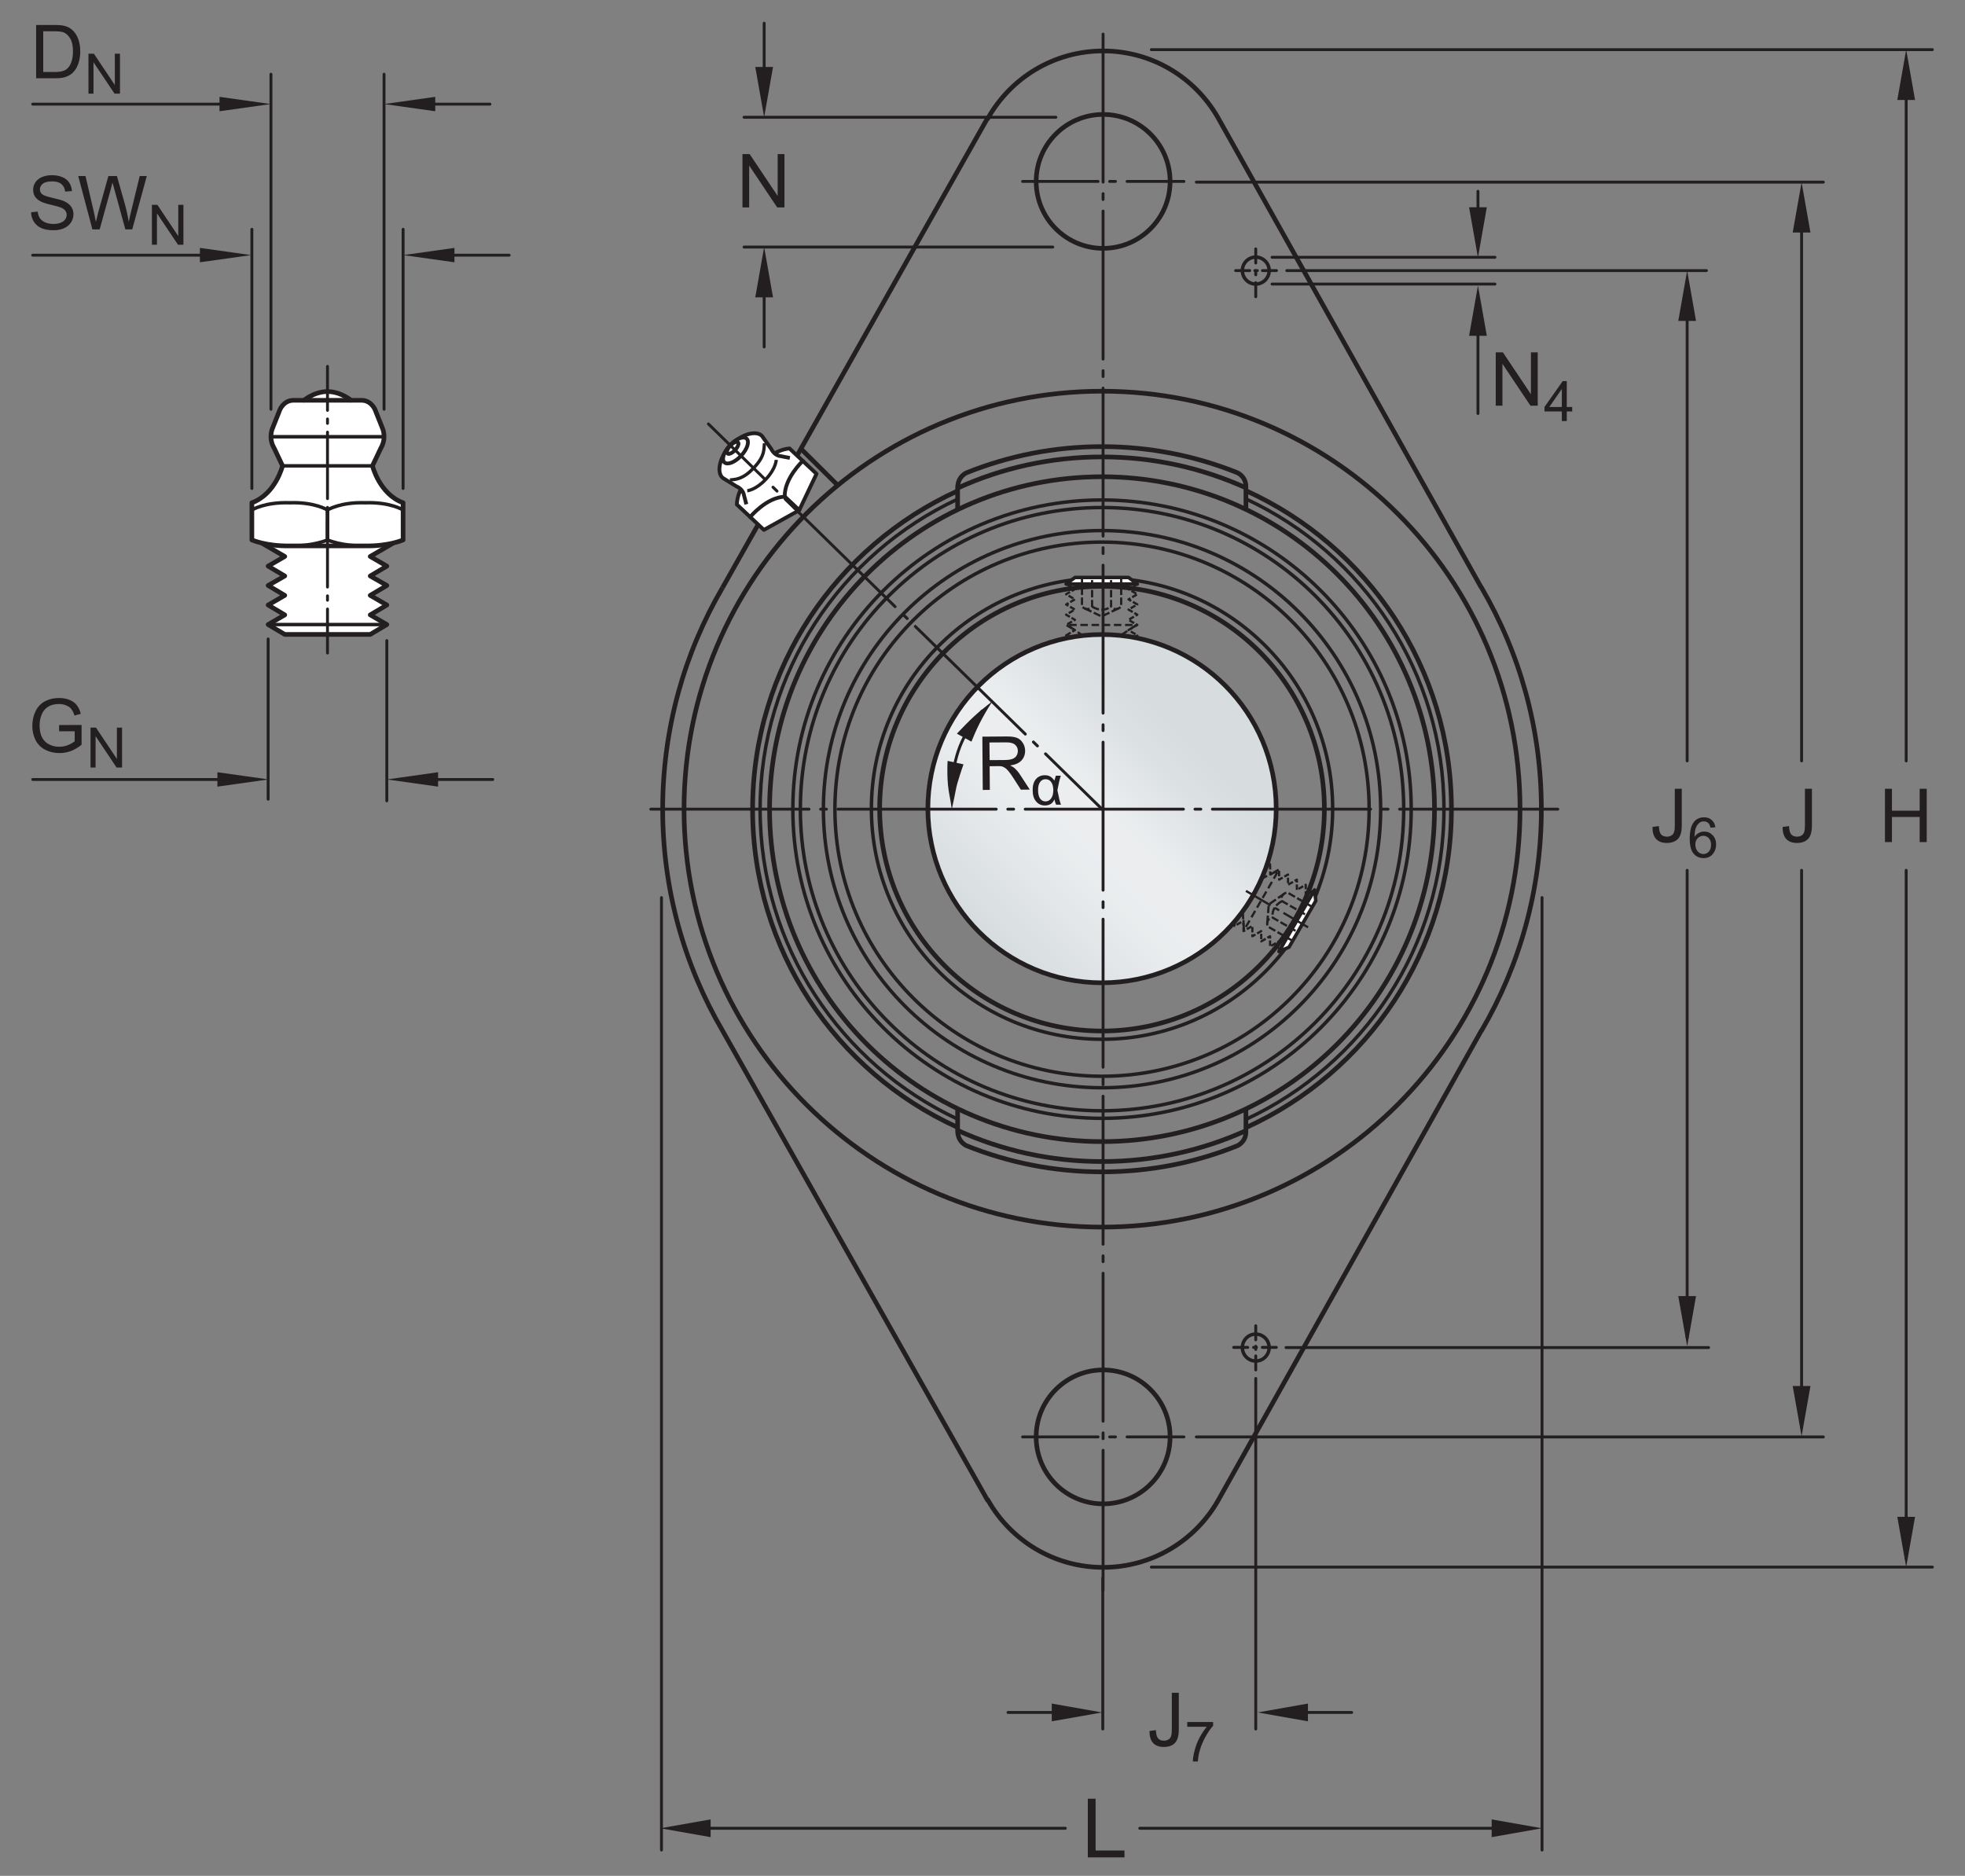 <?xml version="1.0" encoding="UTF-8"?>
<svg xmlns="http://www.w3.org/2000/svg" xmlns:xlink="http://www.w3.org/1999/xlink" width="316.67pt" height="302.33pt" viewBox="0 0 316.67 302.33" version="1.1">
<rect x="0" y="0" width="316.67" height="302.33" fill="#808080" stroke="none"/>
<defs>
<g>
<symbol overflow="visible" id="glyph0-0">
<path style="stroke:none;" d="M 1.5 0 L 1.5 -7.5 L 7.5 -7.5 L 7.5 0 Z M 1.688 -0.188 L 7.312 -0.188 L 7.312 -7.312 L 1.688 -7.312 Z M 1.688 -0.188 "/>
</symbol>
<symbol overflow="visible" id="glyph0-1">
<path style="stroke:none;" d="M 0.922 0 L 0.922 -8.594 L 2.078 -8.594 L 6.594 -1.844 L 6.594 -8.594 L 7.688 -8.594 L 7.688 0 L 6.516 0 L 2 -6.75 L 2 0 Z M 0.922 0 "/>
</symbol>
<symbol overflow="visible" id="glyph0-2">
<path style="stroke:none;" d="M 0.344 -2.438 L 1.375 -2.578 C 1.395 -1.922 1.516 -1.473 1.734 -1.234 C 1.953 -0.992 2.258 -0.875 2.656 -0.875 C 2.938 -0.875 3.18 -0.938 3.391 -1.062 C 3.598 -1.195 3.738 -1.375 3.812 -1.594 C 3.895 -1.82 3.938 -2.18 3.938 -2.672 L 3.938 -8.594 L 5.062 -8.594 L 5.062 -2.734 C 5.062 -2.016 4.973 -1.457 4.797 -1.062 C 4.629 -0.664 4.359 -0.363 3.984 -0.156 C 3.609 0.039 3.164 0.141 2.656 0.141 C 1.906 0.141 1.328 -0.07 0.922 -0.5 C 0.523 -0.938 0.332 -1.582 0.344 -2.438 Z M 0.344 -2.438 "/>
</symbol>
<symbol overflow="visible" id="glyph0-3">
<path style="stroke:none;" d="M 0.969 0 L 0.969 -8.594 L 2.094 -8.594 L 2.094 -5.062 L 6.562 -5.062 L 6.562 -8.594 L 7.703 -8.594 L 7.703 0 L 6.562 0 L 6.562 -4.047 L 2.094 -4.047 L 2.094 0 Z M 0.969 0 "/>
</symbol>
<symbol overflow="visible" id="glyph0-4">
<path style="stroke:none;" d="M 0.922 0 L 0.922 -8.594 L 3.891 -8.594 C 4.555 -8.594 5.066 -8.551 5.422 -8.469 C 5.91 -8.352 6.328 -8.148 6.672 -7.859 C 7.129 -7.473 7.469 -6.977 7.688 -6.375 C 7.914 -5.781 8.031 -5.102 8.031 -4.344 C 8.031 -3.688 7.953 -3.109 7.797 -2.609 C 7.648 -2.109 7.457 -1.691 7.219 -1.359 C 6.977 -1.023 6.711 -0.766 6.422 -0.578 C 6.141 -0.391 5.801 -0.242 5.406 -0.141 C 5.008 -0.047 4.551 0 4.031 0 Z M 2.062 -1.016 L 3.891 -1.016 C 4.461 -1.016 4.91 -1.066 5.234 -1.172 C 5.555 -1.273 5.812 -1.426 6 -1.625 C 6.27 -1.883 6.477 -2.242 6.625 -2.703 C 6.781 -3.16 6.859 -3.711 6.859 -4.359 C 6.859 -5.254 6.707 -5.941 6.406 -6.422 C 6.113 -6.91 5.758 -7.238 5.344 -7.406 C 5.031 -7.52 4.539 -7.578 3.875 -7.578 L 2.062 -7.578 Z M 2.062 -1.016 "/>
</symbol>
<symbol overflow="visible" id="glyph0-5">
<path style="stroke:none;" d="M 0.547 -2.766 L 1.609 -2.859 C 1.66 -2.422 1.781 -2.066 1.969 -1.797 C 2.156 -1.523 2.441 -1.301 2.828 -1.125 C 3.223 -0.957 3.664 -0.875 4.156 -0.875 C 4.582 -0.875 4.961 -0.938 5.297 -1.062 C 5.629 -1.195 5.875 -1.375 6.031 -1.594 C 6.195 -1.82 6.281 -2.066 6.281 -2.328 C 6.281 -2.598 6.203 -2.832 6.047 -3.031 C 5.891 -3.238 5.633 -3.41 5.281 -3.547 C 5.039 -3.641 4.523 -3.781 3.734 -3.969 C 2.953 -4.156 2.406 -4.332 2.094 -4.5 C 1.676 -4.719 1.367 -4.984 1.172 -5.297 C 0.973 -5.617 0.875 -5.977 0.875 -6.375 C 0.875 -6.801 0.992 -7.203 1.234 -7.578 C 1.484 -7.961 1.844 -8.25 2.312 -8.438 C 2.789 -8.633 3.316 -8.734 3.891 -8.734 C 4.523 -8.734 5.086 -8.629 5.578 -8.422 C 6.066 -8.223 6.441 -7.922 6.703 -7.516 C 6.961 -7.117 7.102 -6.672 7.125 -6.172 L 6.031 -6.094 C 5.969 -6.633 5.766 -7.039 5.422 -7.312 C 5.086 -7.594 4.594 -7.734 3.938 -7.734 C 3.25 -7.734 2.75 -7.609 2.438 -7.359 C 2.125 -7.109 1.969 -6.805 1.969 -6.453 C 1.969 -6.141 2.078 -5.883 2.297 -5.688 C 2.516 -5.488 3.082 -5.285 4 -5.078 C 4.926 -4.867 5.562 -4.688 5.906 -4.531 C 6.406 -4.289 6.773 -3.992 7.016 -3.641 C 7.254 -3.297 7.375 -2.891 7.375 -2.422 C 7.375 -1.961 7.242 -1.531 6.984 -1.125 C 6.723 -0.727 6.348 -0.414 5.859 -0.188 C 5.367 0.031 4.816 0.141 4.203 0.141 C 3.422 0.141 2.766 0.031 2.234 -0.188 C 1.711 -0.414 1.301 -0.758 1 -1.219 C 0.707 -1.676 0.555 -2.191 0.547 -2.766 Z M 0.547 -2.766 "/>
</symbol>
<symbol overflow="visible" id="glyph0-6">
<path style="stroke:none;" d="M 2.422 0 L 0.141 -8.594 L 1.312 -8.594 L 2.625 -2.953 C 2.758 -2.367 2.879 -1.785 2.984 -1.203 C 3.203 -2.117 3.332 -2.648 3.375 -2.797 L 5 -8.594 L 6.375 -8.594 L 7.609 -4.25 C 7.91 -3.164 8.133 -2.148 8.281 -1.203 C 8.383 -1.742 8.523 -2.367 8.703 -3.078 L 10.047 -8.594 L 11.188 -8.594 L 8.844 0 L 7.734 0 L 5.938 -6.547 C 5.781 -7.086 5.688 -7.422 5.656 -7.547 C 5.57 -7.16 5.488 -6.828 5.406 -6.547 L 3.594 0 Z M 2.422 0 "/>
</symbol>
<symbol overflow="visible" id="glyph0-7">
<path style="stroke:none;" d="M 4.953 -3.375 L 4.953 -4.375 L 8.578 -4.391 L 8.578 -1.203 C 8.023 -0.754 7.453 -0.414 6.859 -0.188 C 6.266 0.031 5.656 0.141 5.031 0.141 C 4.188 0.141 3.414 -0.035 2.719 -0.391 C 2.031 -0.754 1.508 -1.273 1.156 -1.953 C 0.812 -2.641 0.641 -3.406 0.641 -4.25 C 0.641 -5.094 0.812 -5.875 1.156 -6.594 C 1.508 -7.32 2.016 -7.859 2.672 -8.203 C 3.328 -8.555 4.082 -8.734 4.938 -8.734 C 5.562 -8.734 6.125 -8.633 6.625 -8.438 C 7.125 -8.238 7.516 -7.957 7.797 -7.594 C 8.086 -7.238 8.305 -6.77 8.453 -6.188 L 7.438 -5.906 C 7.301 -6.344 7.133 -6.688 6.938 -6.938 C 6.75 -7.188 6.477 -7.383 6.125 -7.531 C 5.77 -7.688 5.379 -7.766 4.953 -7.766 C 4.43 -7.766 3.977 -7.688 3.594 -7.531 C 3.219 -7.375 2.91 -7.164 2.672 -6.906 C 2.441 -6.645 2.266 -6.359 2.141 -6.047 C 1.922 -5.516 1.812 -4.941 1.812 -4.328 C 1.812 -3.555 1.941 -2.91 2.203 -2.391 C 2.473 -1.879 2.859 -1.5 3.359 -1.25 C 3.859 -1 4.395 -0.875 4.969 -0.875 C 5.457 -0.875 5.938 -0.969 6.406 -1.156 C 6.875 -1.352 7.227 -1.555 7.469 -1.766 L 7.469 -3.375 Z M 4.953 -3.375 "/>
</symbol>
<symbol overflow="visible" id="glyph1-0">
<path style="stroke:none;" d="M 1.656 0 L 1.656 -8.25 L 8.25 -8.25 L 8.25 0 Z M 1.859 -0.203 L 8.047 -0.203 L 8.047 -8.047 L 1.859 -8.047 Z M 1.859 -0.203 "/>
</symbol>
<symbol overflow="visible" id="glyph1-1">
<path style="stroke:none;" d="M 0.969 0 L 0.969 -9.453 L 2.219 -9.453 L 2.219 -1.109 L 6.875 -1.109 L 6.875 0 Z M 0.969 0 "/>
</symbol>
<symbol overflow="visible" id="glyph2-0">
<path style="stroke:none;" d="M 1.125 0 L 1.125 -5.625 L 5.625 -5.625 L 5.625 0 Z M 1.266 -0.141 L 5.484 -0.141 L 5.484 -5.484 L 1.266 -5.484 Z M 1.266 -0.141 "/>
</symbol>
<symbol overflow="visible" id="glyph2-1">
<path style="stroke:none;" d="M 4.484 -4.859 L 3.688 -4.797 C 3.625 -5.109 3.523 -5.336 3.391 -5.484 C 3.18 -5.703 2.922 -5.812 2.609 -5.812 C 2.348 -5.812 2.125 -5.742 1.938 -5.609 C 1.688 -5.422 1.488 -5.156 1.344 -4.812 C 1.207 -4.469 1.133 -3.973 1.125 -3.328 C 1.312 -3.609 1.539 -3.816 1.812 -3.953 C 2.094 -4.098 2.383 -4.172 2.688 -4.172 C 3.219 -4.172 3.664 -3.977 4.031 -3.594 C 4.406 -3.207 4.594 -2.707 4.594 -2.094 C 4.594 -1.688 4.504 -1.305 4.328 -0.953 C 4.148 -0.609 3.91 -0.344 3.609 -0.156 C 3.305 0.02 2.961 0.109 2.578 0.109 C 1.922 0.109 1.383 -0.129 0.969 -0.609 C 0.551 -1.098 0.344 -1.898 0.344 -3.016 C 0.344 -4.254 0.57 -5.16 1.031 -5.734 C 1.426 -6.223 1.969 -6.469 2.656 -6.469 C 3.156 -6.469 3.566 -6.32 3.891 -6.031 C 4.211 -5.75 4.41 -5.359 4.484 -4.859 Z M 1.25 -2.094 C 1.25 -1.812 1.305 -1.547 1.422 -1.297 C 1.535 -1.055 1.695 -0.867 1.906 -0.734 C 2.113 -0.609 2.332 -0.547 2.562 -0.547 C 2.895 -0.547 3.18 -0.676 3.422 -0.938 C 3.66 -1.207 3.781 -1.578 3.781 -2.047 C 3.781 -2.492 3.66 -2.844 3.422 -3.094 C 3.191 -3.352 2.895 -3.484 2.531 -3.484 C 2.176 -3.484 1.875 -3.352 1.625 -3.094 C 1.375 -2.844 1.25 -2.508 1.25 -2.094 Z M 1.25 -2.094 "/>
</symbol>
<symbol overflow="visible" id="glyph2-2">
<path style="stroke:none;" d="M 0.422 -5.594 L 0.422 -6.359 L 4.594 -6.359 L 4.594 -5.75 C 4.188 -5.312 3.781 -4.727 3.375 -4 C 2.969 -3.281 2.656 -2.535 2.438 -1.766 C 2.281 -1.234 2.18 -0.645 2.141 0 L 1.328 0 C 1.336 -0.508 1.438 -1.117 1.625 -1.828 C 1.812 -2.547 2.082 -3.238 2.438 -3.906 C 2.801 -4.57 3.18 -5.133 3.578 -5.594 Z M 0.422 -5.594 "/>
</symbol>
<symbol overflow="visible" id="glyph2-3">
<path style="stroke:none;" d="M 2.906 0 L 2.906 -1.547 L 0.109 -1.547 L 0.109 -2.266 L 3.047 -6.438 L 3.703 -6.438 L 3.703 -2.266 L 4.578 -2.266 L 4.578 -1.547 L 3.703 -1.547 L 3.703 0 Z M 2.906 -2.266 L 2.906 -5.172 L 0.891 -2.266 Z M 2.906 -2.266 "/>
</symbol>
<symbol overflow="visible" id="glyph2-4">
<path style="stroke:none;" d="M 0.688 0 L 0.688 -6.438 L 1.562 -6.438 L 4.938 -1.391 L 4.938 -6.438 L 5.766 -6.438 L 5.766 0 L 4.891 0 L 1.5 -5.062 L 1.5 0 Z M 0.688 0 "/>
</symbol>
<symbol overflow="visible" id="glyph3-0">
<path style="stroke:none;" d="M 1.5 -0.016 L 1.438 -7.516 L 7.438 -7.562 L 7.5 -0.062 Z M 1.688 -0.203 L 7.312 -0.25 L 7.25 -7.375 L 1.625 -7.328 Z M 1.688 -0.203 "/>
</symbol>
<symbol overflow="visible" id="glyph3-1">
<path style="stroke:none;" d="M 0.938 0 L 0.875 -8.594 L 4.688 -8.625 C 5.457 -8.633 6.039 -8.562 6.438 -8.406 C 6.832 -8.25 7.148 -7.977 7.391 -7.594 C 7.641 -7.207 7.766 -6.781 7.766 -6.312 C 7.766 -5.695 7.566 -5.176 7.172 -4.75 C 6.785 -4.332 6.18 -4.066 5.359 -3.953 C 5.66 -3.805 5.891 -3.664 6.047 -3.531 C 6.391 -3.227 6.707 -2.848 7 -2.391 L 8.516 -0.062 L 7.078 -0.047 L 5.938 -1.828 C 5.602 -2.348 5.328 -2.738 5.109 -3 C 4.891 -3.27 4.691 -3.457 4.516 -3.562 C 4.348 -3.676 4.176 -3.758 4 -3.812 C 3.875 -3.832 3.664 -3.844 3.375 -3.844 L 2.047 -3.828 L 2.078 -0.016 Z M 2.047 -4.812 L 4.5 -4.828 C 5.008 -4.836 5.41 -4.895 5.703 -5 C 6.004 -5.113 6.227 -5.285 6.375 -5.516 C 6.52 -5.754 6.594 -6.016 6.594 -6.297 C 6.594 -6.703 6.441 -7.035 6.141 -7.297 C 5.836 -7.555 5.367 -7.68 4.734 -7.672 L 2.016 -7.656 Z M 2.047 -4.812 "/>
</symbol>
<symbol overflow="visible" id="glyph4-0">
<path style="stroke:none;" d="M 1.125 -0.016 L 1.078 -5.641 L 5.578 -5.672 L 5.625 -0.047 Z M 1.266 -0.156 L 5.484 -0.188 L 5.438 -5.531 L 1.219 -5.5 Z M 1.266 -0.156 "/>
</symbol>
<symbol overflow="visible" id="glyph4-1">
<path style="stroke:none;" d="M 4.031 -4.703 L 4.828 -4.703 C 4.629 -4.055 4.445 -3.273 4.281 -2.359 C 4.5 -1.234 4.691 -0.457 4.859 -0.031 L 4.078 -0.031 C 3.953 -0.32 3.859 -0.609 3.797 -0.891 C 3.547 -0.242 3.035 0.082 2.266 0.094 C 1.68 0.094 1.207 -0.125 0.844 -0.562 C 0.477 -1 0.297 -1.594 0.297 -2.344 C 0.285 -3.113 0.457 -3.711 0.812 -4.141 C 1.176 -4.566 1.656 -4.781 2.25 -4.781 C 2.613 -4.781 2.91 -4.707 3.141 -4.562 C 3.379 -4.426 3.598 -4.207 3.797 -3.906 C 3.816 -4.008 3.895 -4.273 4.031 -4.703 Z M 2.375 -4.141 C 2 -4.141 1.703 -3.984 1.484 -3.672 C 1.266 -3.367 1.16 -2.93 1.172 -2.359 C 1.172 -1.797 1.273 -1.352 1.484 -1.031 C 1.703 -0.719 2 -0.562 2.375 -0.562 C 2.727 -0.562 3.023 -0.719 3.266 -1.031 C 3.504 -1.352 3.625 -1.812 3.625 -2.406 C 3.613 -2.977 3.492 -3.41 3.266 -3.703 C 3.047 -3.992 2.75 -4.141 2.375 -4.141 Z M 2.375 -4.141 "/>
</symbol>
</g>
<clipPath id="clip1">
  <path d="M 149 102 L 206 102 L 206 159 L 149 159 Z M 149 102 "/>
</clipPath>
<clipPath id="clip2">
  <path d="M 149.531 130.336 C 149.531 145.84 162.098 158.398 177.598 158.398 C 193.098 158.398 205.664 145.84 205.664 130.336 C 205.664 114.832 193.098 102.266 177.598 102.266 C 162.098 102.266 149.531 114.832 149.531 130.336 "/>
</clipPath>
<clipPath id="clip3">
  <path d="M 149.531 130.336 C 149.531 145.84 162.098 158.398 177.598 158.398 C 193.098 158.398 205.664 145.84 205.664 130.336 C 205.664 114.832 193.098 102.266 177.598 102.266 C 162.098 102.266 149.531 114.832 149.531 130.336 "/>
</clipPath>
<linearGradient id="linear0" gradientUnits="userSpaceOnUse" x1="-0.207" y1="0" x2="1.207" y2="0" gradientTransform="matrix(39.693,-39.693,39.693,39.693,157.751,150.181)">
<stop offset="0" style="stop-color:rgb(84.215%,86.259%,87.21%);stop-opacity:1;"/>
<stop offset="0.125" style="stop-color:rgb(84.215%,86.259%,87.21%);stop-opacity:1;"/>
<stop offset="0.156" style="stop-color:rgb(84.369%,86.397%,87.338%);stop-opacity:1;"/>
<stop offset="0.164" style="stop-color:rgb(84.647%,86.642%,87.569%);stop-opacity:1;"/>
<stop offset="0.172" style="stop-color:rgb(84.892%,86.861%,87.775%);stop-opacity:1;"/>
<stop offset="0.18" style="stop-color:rgb(85.136%,87.077%,87.976%);stop-opacity:1;"/>
<stop offset="0.188" style="stop-color:rgb(85.382%,87.296%,88.181%);stop-opacity:1;"/>
<stop offset="0.195" style="stop-color:rgb(85.629%,87.514%,88.385%);stop-opacity:1;"/>
<stop offset="0.203" style="stop-color:rgb(85.875%,87.73%,88.588%);stop-opacity:1;"/>
<stop offset="0.211" style="stop-color:rgb(86.121%,87.949%,88.791%);stop-opacity:1;"/>
<stop offset="0.219" style="stop-color:rgb(86.366%,88.165%,88.994%);stop-opacity:1;"/>
<stop offset="0.227" style="stop-color:rgb(86.612%,88.382%,89.197%);stop-opacity:1;"/>
<stop offset="0.234" style="stop-color:rgb(86.858%,88.599%,89.4%);stop-opacity:1;"/>
<stop offset="0.242" style="stop-color:rgb(87.103%,88.815%,89.603%);stop-opacity:1;"/>
<stop offset="0.25" style="stop-color:rgb(87.35%,89.032%,89.806%);stop-opacity:1;"/>
<stop offset="0.258" style="stop-color:rgb(87.596%,89.25%,90.009%);stop-opacity:1;"/>
<stop offset="0.266" style="stop-color:rgb(87.842%,89.465%,90.21%);stop-opacity:1;"/>
<stop offset="0.273" style="stop-color:rgb(88.089%,89.684%,90.413%);stop-opacity:1;"/>
<stop offset="0.281" style="stop-color:rgb(88.335%,89.899%,90.614%);stop-opacity:1;"/>
<stop offset="0.289" style="stop-color:rgb(88.58%,90.114%,90.816%);stop-opacity:1;"/>
<stop offset="0.297" style="stop-color:rgb(88.824%,90.329%,91.017%);stop-opacity:1;"/>
<stop offset="0.305" style="stop-color:rgb(89.072%,90.546%,91.219%);stop-opacity:1;"/>
<stop offset="0.312" style="stop-color:rgb(89.316%,90.759%,91.418%);stop-opacity:1;"/>
<stop offset="0.32" style="stop-color:rgb(89.561%,90.974%,91.62%);stop-opacity:1;"/>
<stop offset="0.328" style="stop-color:rgb(89.806%,91.188%,91.818%);stop-opacity:1;"/>
<stop offset="0.336" style="stop-color:rgb(90.05%,91.403%,92.018%);stop-opacity:1;"/>
<stop offset="0.344" style="stop-color:rgb(90.294%,91.615%,92.216%);stop-opacity:1;"/>
<stop offset="0.352" style="stop-color:rgb(90.538%,91.829%,92.415%);stop-opacity:1;"/>
<stop offset="0.359" style="stop-color:rgb(90.782%,92.041%,92.613%);stop-opacity:1;"/>
<stop offset="0.367" style="stop-color:rgb(91.022%,92.252%,92.81%);stop-opacity:1;"/>
<stop offset="0.375" style="stop-color:rgb(91.263%,92.461%,93.005%);stop-opacity:1;"/>
<stop offset="0.383" style="stop-color:rgb(91.502%,92.671%,93.199%);stop-opacity:1;"/>
<stop offset="0.391" style="stop-color:rgb(91.74%,92.877%,93.393%);stop-opacity:1;"/>
<stop offset="0.406" style="stop-color:rgb(91.924%,93.037%,93.541%);stop-opacity:1;"/>
<stop offset="0.438" style="stop-color:rgb(91.988%,93.094%,93.594%);stop-opacity:1;"/>
<stop offset="0.5" style="stop-color:rgb(91.988%,93.094%,93.594%);stop-opacity:1;"/>
<stop offset="0.516" style="stop-color:rgb(91.835%,92.96%,93.469%);stop-opacity:1;"/>
<stop offset="0.523" style="stop-color:rgb(91.499%,92.668%,93.198%);stop-opacity:1;"/>
<stop offset="0.531" style="stop-color:rgb(91.136%,92.351%,92.902%);stop-opacity:1;"/>
<stop offset="0.539" style="stop-color:rgb(90.778%,92.038%,92.61%);stop-opacity:1;"/>
<stop offset="0.547" style="stop-color:rgb(90.424%,91.73%,92.323%);stop-opacity:1;"/>
<stop offset="0.555" style="stop-color:rgb(90.076%,91.425%,92.039%);stop-opacity:1;"/>
<stop offset="0.562" style="stop-color:rgb(89.731%,91.122%,91.757%);stop-opacity:1;"/>
<stop offset="0.57" style="stop-color:rgb(89.392%,90.826%,91.481%);stop-opacity:1;"/>
<stop offset="0.578" style="stop-color:rgb(89.059%,90.533%,91.208%);stop-opacity:1;"/>
<stop offset="0.586" style="stop-color:rgb(88.728%,90.244%,90.936%);stop-opacity:1;"/>
<stop offset="0.594" style="stop-color:rgb(88.403%,89.96%,90.672%);stop-opacity:1;"/>
<stop offset="0.602" style="stop-color:rgb(88.086%,89.68%,90.41%);stop-opacity:1;"/>
<stop offset="0.609" style="stop-color:rgb(87.773%,89.404%,90.154%);stop-opacity:1;"/>
<stop offset="0.617" style="stop-color:rgb(87.466%,89.136%,89.902%);stop-opacity:1;"/>
<stop offset="0.625" style="stop-color:rgb(87.167%,88.872%,89.656%);stop-opacity:1;"/>
<stop offset="0.633" style="stop-color:rgb(86.874%,88.614%,89.413%);stop-opacity:1;"/>
<stop offset="0.641" style="stop-color:rgb(86.588%,88.361%,89.177%);stop-opacity:1;"/>
<stop offset="0.648" style="stop-color:rgb(86.308%,88.113%,88.947%);stop-opacity:1;"/>
<stop offset="0.656" style="stop-color:rgb(86.037%,87.874%,88.722%);stop-opacity:1;"/>
<stop offset="0.664" style="stop-color:rgb(85.774%,87.642%,88.506%);stop-opacity:1;"/>
<stop offset="0.672" style="stop-color:rgb(85.521%,87.418%,88.295%);stop-opacity:1;"/>
<stop offset="0.68" style="stop-color:rgb(85.28%,87.204%,88.094%);stop-opacity:1;"/>
<stop offset="0.688" style="stop-color:rgb(85.048%,86.998%,87.903%);stop-opacity:1;"/>
<stop offset="0.703" style="stop-color:rgb(84.734%,86.72%,87.642%);stop-opacity:1;"/>
<stop offset="0.719" style="stop-color:rgb(84.38%,86.406%,87.347%);stop-opacity:1;"/>
<stop offset="0.75" style="stop-color:rgb(84.222%,86.266%,87.216%);stop-opacity:1;"/>
<stop offset="1" style="stop-color:rgb(84.215%,86.259%,87.21%);stop-opacity:1;"/>
</linearGradient>
</defs>
<g id="surface1">
<path style="fill:none;stroke-width:7.48;stroke-linecap:butt;stroke-linejoin:miter;stroke:rgb(13.73%,12.16%,12.549%);stroke-opacity:1;stroke-miterlimit:4;" d="M 1349.219 2242.011 L 1290.234 2300.527 " transform="matrix(0.1,0,0,-0.1,0,302.33)"/>
<path style="fill:none;stroke-width:7.48;stroke-linecap:butt;stroke-linejoin:round;stroke:rgb(13.73%,12.16%,12.549%);stroke-opacity:1;stroke-miterlimit:4;" d="M 2449.609 1719.159 C 2449.609 2091.191 2148.008 2392.792 1775.977 2392.792 C 1403.945 2392.792 1102.344 2091.191 1102.344 1719.159 C 1102.344 1347.128 1403.945 1045.566 1775.977 1045.566 C 2148.008 1045.566 2449.609 1347.128 2449.609 1719.159 Z M 2449.609 1719.159 " transform="matrix(0.1,0,0,-0.1,0,302.33)"/>
<path style="fill:none;stroke-width:7.48;stroke-linecap:butt;stroke-linejoin:round;stroke:rgb(13.73%,12.16%,12.549%);stroke-opacity:1;stroke-miterlimit:4;" d="M 2311.797 1719.159 C 2311.797 2015.097 2071.875 2254.941 1775.977 2254.941 C 1480.078 2254.941 1240.195 2015.097 1240.195 1719.159 C 1240.195 1423.261 1480.078 1183.378 1775.977 1183.378 C 2071.875 1183.378 2311.797 1423.261 2311.797 1719.159 Z M 2311.797 1719.159 " transform="matrix(0.1,0,0,-0.1,0,302.33)"/>
<path style="fill:none;stroke-width:5.61;stroke-linecap:butt;stroke-linejoin:round;stroke:rgb(13.73%,12.16%,12.549%);stroke-opacity:1;stroke-miterlimit:4;" d="M 2274.258 1719.159 C 2274.258 1994.355 2051.172 2217.48 1775.977 2217.48 C 1500.781 2217.48 1277.695 1994.355 1277.695 1719.159 C 1277.695 1443.964 1500.781 1220.878 1775.977 1220.878 C 2051.172 1220.878 2274.258 1443.964 2274.258 1719.159 Z M 2274.258 1719.159 " transform="matrix(0.1,0,0,-0.1,0,302.33)"/>
<path style="fill:none;stroke-width:5.61;stroke-linecap:butt;stroke-linejoin:round;stroke:rgb(13.73%,12.16%,12.549%);stroke-opacity:1;stroke-miterlimit:4;" d="M 2262.148 1719.159 C 2262.148 1987.675 2044.492 2205.331 1775.977 2205.331 C 1507.5 2205.331 1289.805 1987.675 1289.805 1719.159 C 1289.805 1450.644 1507.5 1233.027 1775.977 1233.027 C 2044.492 1233.027 2262.148 1450.644 2262.148 1719.159 Z M 2262.148 1719.159 " transform="matrix(0.1,0,0,-0.1,0,302.33)"/>
<path style="fill:none;stroke-width:5.61;stroke-linecap:butt;stroke-linejoin:round;stroke:rgb(13.73%,12.16%,12.549%);stroke-opacity:1;stroke-miterlimit:4;" d="M 2225 1719.159 C 2225 1967.167 2023.945 2168.183 1775.977 2168.183 C 1527.969 2168.183 1326.953 1967.167 1326.953 1719.159 C 1326.953 1471.191 1527.969 1270.175 1775.977 1270.175 C 2023.945 1270.175 2225 1471.191 2225 1719.159 Z M 2225 1719.159 " transform="matrix(0.1,0,0,-0.1,0,302.33)"/>
<path style="fill:none;stroke-width:5.61;stroke-linecap:butt;stroke-linejoin:round;stroke:rgb(13.73%,12.16%,12.549%);stroke-opacity:1;stroke-miterlimit:4;" d="M 2206.445 1719.159 C 2206.445 1956.894 2013.711 2149.628 1775.977 2149.628 C 1538.242 2149.628 1345.508 1956.894 1345.508 1719.159 C 1345.508 1481.464 1538.242 1288.691 1775.977 1288.691 C 2013.711 1288.691 2206.445 1481.464 2206.445 1719.159 Z M 2206.445 1719.159 " transform="matrix(0.1,0,0,-0.1,0,302.33)"/>
<path style="fill:none;stroke-width:7.48;stroke-linecap:butt;stroke-linejoin:round;stroke:rgb(13.73%,12.16%,12.549%);stroke-opacity:1;stroke-miterlimit:4;" d="M 1543.242 2201.972 L 1543.242 2236.698 C 1543.242 2256.073 1558.125 2261.542 1558.125 2261.542 C 1625.469 2288.573 1698.984 2303.495 1775.977 2303.495 C 1853.047 2303.495 1926.641 2288.573 1994.023 2261.425 C 1994.023 2261.425 2007.852 2255.644 2007.852 2238.964 L 2007.852 2202.714 " transform="matrix(0.1,0,0,-0.1,0,302.33)"/>
<path style="fill:none;stroke-width:5.61;stroke-linecap:butt;stroke-linejoin:round;stroke:rgb(13.73%,12.16%,12.549%);stroke-opacity:1;stroke-miterlimit:4;" d="M 2008.242 1219.394 C 2196.484 1307.011 2326.992 1497.87 2326.992 1719.159 C 2326.992 1940.448 2196.523 2131.269 2008.398 2218.925 " transform="matrix(0.1,0,0,-0.1,0,302.33)"/>
<path style="fill:none;stroke-width:5.61;stroke-linecap:butt;stroke-linejoin:round;stroke:rgb(13.73%,12.16%,12.549%);stroke-opacity:1;stroke-miterlimit:4;" d="M 1543.242 2218.808 C 1355.234 2131.073 1224.961 1940.331 1224.961 1719.159 C 1224.961 1498.183 1355.117 1307.519 1542.969 1219.745 " transform="matrix(0.1,0,0,-0.1,0,302.33)"/>
<path style="fill:none;stroke-width:7.48;stroke-linecap:butt;stroke-linejoin:round;stroke:rgb(13.73%,12.16%,12.549%);stroke-opacity:1;stroke-miterlimit:4;" d="M 1543.438 2236.777 C 1614.297 2268.964 1693.047 2286.894 1775.977 2286.894 C 1858.75 2286.894 1937.383 2269.003 2008.203 2236.894 " transform="matrix(0.1,0,0,-0.1,0,302.33)"/>
<path style="fill:none;stroke-width:7.48;stroke-linecap:butt;stroke-linejoin:round;stroke:rgb(13.73%,12.16%,12.549%);stroke-opacity:1;stroke-miterlimit:4;" d="M 1543.242 1236.112 L 1543.242 1201.386 C 1543.242 1182.011 1558.125 1176.542 1558.125 1176.542 C 1625.469 1149.472 1698.984 1134.589 1775.977 1134.589 C 1853.047 1134.589 1926.641 1149.472 1994.023 1176.659 C 1994.023 1176.659 2007.852 1182.441 2007.852 1199.081 L 2007.852 1235.37 " transform="matrix(0.1,0,0,-0.1,0,302.33)"/>
<path style="fill:none;stroke-width:7.48;stroke-linecap:butt;stroke-linejoin:round;stroke:rgb(13.73%,12.16%,12.549%);stroke-opacity:1;stroke-miterlimit:4;" d="M 1543.438 1201.347 C 1614.297 1169.159 1693.047 1151.23 1775.977 1151.23 C 1858.75 1151.23 1937.383 1169.081 2008.203 1201.152 " transform="matrix(0.1,0,0,-0.1,0,302.33)"/>
<path style="fill:none;stroke-width:7.48;stroke-linecap:butt;stroke-linejoin:round;stroke:rgb(13.73%,12.16%,12.549%);stroke-opacity:1;stroke-miterlimit:4;" d="M 2008.203 1206.034 C 2203.359 1294.55 2339.062 1491.034 2339.062 1719.198 C 2339.062 1947.362 2203.32 2143.847 2008.203 2232.323 " transform="matrix(0.1,0,0,-0.1,0,302.33)"/>
<path style="fill:none;stroke-width:7.48;stroke-linecap:butt;stroke-linejoin:round;stroke:rgb(13.73%,12.16%,12.549%);stroke-opacity:1;stroke-miterlimit:4;" d="M 1543.438 2232.167 C 1348.477 2143.652 1212.852 1947.245 1212.852 1719.159 C 1212.852 1491.659 1347.812 1295.644 1542.031 1206.855 " transform="matrix(0.1,0,0,-0.1,0,302.33)"/>
<g clip-path="url(#clip1)" clip-rule="nonzero">
<g clip-path="url(#clip2)" clip-rule="nonzero">
<g clip-path="url(#clip3)" clip-rule="nonzero">
<path style=" stroke:none;fill-rule:nonzero;fill:url(#linear0);" d="M 121.465 130.332 L 177.598 186.469 L 233.73 130.332 L 177.598 74.199 Z M 121.465 130.332 "/>
</g>
</g>
</g>
<path style="fill:none;stroke-width:7.48;stroke-linecap:butt;stroke-linejoin:miter;stroke:rgb(13.73%,12.16%,12.549%);stroke-opacity:1;stroke-miterlimit:4;" d="M 2056.641 1719.941 C 2056.641 1874.98 1930.977 2000.644 1775.977 2000.644 C 1620.977 2000.644 1495.312 1874.98 1495.312 1719.941 C 1495.312 1564.902 1620.977 1439.316 1775.977 1439.316 C 1930.977 1439.316 2056.641 1564.902 2056.641 1719.941 Z M 2056.641 1719.941 " transform="matrix(0.1,0,0,-0.1,0,302.33)"/>
<path style="fill:none;stroke-width:5.61;stroke-linecap:butt;stroke-linejoin:round;stroke:rgb(13.73%,12.16%,12.549%);stroke-opacity:1;stroke-miterlimit:4;" d="M 2147.656 1719.941 C 2147.656 1925.253 1981.25 2091.659 1775.977 2091.659 C 1570.703 2091.659 1404.297 1925.253 1404.297 1719.941 C 1404.297 1514.706 1570.703 1348.261 1775.977 1348.261 C 1981.25 1348.261 2147.656 1514.706 2147.656 1719.941 Z M 2147.656 1719.941 " transform="matrix(0.1,0,0,-0.1,0,302.33)"/>
<path style="fill:none;stroke-width:7.48;stroke-linecap:butt;stroke-linejoin:round;stroke:rgb(13.73%,12.16%,12.549%);stroke-opacity:1;stroke-miterlimit:4;" d="M 2134.297 1719.941 C 2134.297 1917.87 1973.867 2078.3 1775.977 2078.3 C 1578.047 2078.3 1417.617 1917.87 1417.617 1719.941 C 1417.617 1522.011 1578.047 1361.62 1775.977 1361.62 C 1973.867 1361.62 2134.297 1522.011 2134.297 1719.941 Z M 2134.297 1719.941 " transform="matrix(0.1,0,0,-0.1,0,302.33)"/>
<path style="fill-rule:nonzero;fill:rgb(100%,100%,100%);fill-opacity:1;stroke-width:5.61;stroke-linecap:butt;stroke-linejoin:round;stroke:rgb(13.73%,12.16%,12.549%);stroke-opacity:1;stroke-miterlimit:4;" d="M 1718.086 2082.05 L 1732.344 2092.597 L 1818.633 2092.597 L 1832.891 2082.05 Z M 1718.086 2082.05 " transform="matrix(0.1,0,0,-0.1,0,302.33)"/>
<path style="fill:none;stroke-width:3.6;stroke-linecap:butt;stroke-linejoin:round;stroke:rgb(13.73%,12.16%,12.549%);stroke-opacity:1;stroke-dasharray:8.8,3.08;stroke-miterlimit:4;" d="M 1729.766 1995.761 L 1718.086 1999.237 L 1732.344 2007.831 L 1718.086 2016.073 L 1732.344 2024.316 L 1718.086 2032.597 L 1732.344 2040.839 L 1718.086 2049.081 L 1732.344 2057.284 L 1718.086 2065.566 L 1732.344 2073.808 L 1718.086 2082.05 L 1732.344 2092.597 L 1818.633 2092.597 L 1832.891 2082.05 L 1818.633 2073.808 L 1832.891 2065.566 L 1818.633 2057.284 L 1832.891 2049.081 L 1818.633 2040.839 L 1832.891 2032.597 L 1818.633 2024.316 L 1832.891 2016.073 L 1818.633 2007.831 L 1832.891 1999.237 L 1826.641 1995.761 " transform="matrix(0.1,0,0,-0.1,0,302.33)"/>
<path style="fill:none;stroke-width:3.6;stroke-linecap:butt;stroke-linejoin:round;stroke:rgb(13.73%,12.16%,12.549%);stroke-opacity:1;stroke-dasharray:12,6;stroke-miterlimit:4;" d="M 1806.602 1999.628 L 1831.406 2016.034 L 1719.766 2016.034 L 1744.141 1999.472 Z M 1806.602 1999.628 " transform="matrix(0.1,0,0,-0.1,0,302.33)"/>
<path style="fill:none;stroke-width:3.6;stroke-linecap:butt;stroke-linejoin:round;stroke:rgb(13.73%,12.16%,12.549%);stroke-opacity:1;stroke-dasharray:12,4;stroke-miterlimit:4;" d="M 1743.672 2092.323 L 1743.672 2045.8 C 1743.672 2045.8 1752.305 2036.386 1759.961 2045.8 L 1759.961 2092.323 " transform="matrix(0.1,0,0,-0.1,0,302.33)"/>
<path style="fill:none;stroke-width:3.6;stroke-linecap:butt;stroke-linejoin:round;stroke:rgb(13.73%,12.16%,12.549%);stroke-opacity:1;stroke-dasharray:12,4;stroke-miterlimit:4;" d="M 1806.836 2092.323 L 1806.836 2045.8 C 1806.836 2045.8 1798.164 2036.386 1790.547 2045.8 L 1790.547 2092.323 " transform="matrix(0.1,0,0,-0.1,0,302.33)"/>
<path style="fill:none;stroke-width:3.6;stroke-linecap:butt;stroke-linejoin:round;stroke:rgb(13.73%,12.16%,12.549%);stroke-opacity:1;stroke-dasharray:12,4;stroke-miterlimit:4;" d="M 1759.961 2045.8 C 1759.961 2045.8 1775.234 2034.316 1790.547 2045.8 " transform="matrix(0.1,0,0,-0.1,0,302.33)"/>
<path style="fill:none;stroke-width:3.6;stroke-linecap:butt;stroke-linejoin:round;stroke:rgb(13.73%,12.16%,12.549%);stroke-opacity:1;stroke-dasharray:12,4;stroke-miterlimit:4;" d="M 1748.125 2042.675 L 1775.234 2029.823 L 1803.984 2043.456 " transform="matrix(0.1,0,0,-0.1,0,302.33)"/>
<path style="fill-rule:nonzero;fill:rgb(100%,100%,100%);fill-opacity:1;stroke-width:5.61;stroke-linecap:butt;stroke-linejoin:round;stroke:rgb(13.73%,12.16%,12.549%);stroke-opacity:1;stroke-miterlimit:4;" d="M 2118.516 1589.042 L 2120.469 1571.425 L 2077.344 1496.737 L 2061.094 1489.628 Z M 2118.516 1589.042 " transform="matrix(0.1,0,0,-0.1,0,302.33)"/>
<path style="fill:none;stroke-width:3.6;stroke-linecap:butt;stroke-linejoin:round;stroke:rgb(13.73%,12.16%,12.549%);stroke-opacity:1;stroke-dasharray:8.8,3.08;stroke-miterlimit:4;" d="M 2037.969 1622.128 L 2046.797 1630.487 L 2047.109 1613.847 L 2061.367 1622.011 L 2061.367 1605.605 L 2075.664 1613.808 L 2075.703 1597.323 L 2089.961 1605.566 L 2089.961 1589.042 L 2104.258 1597.323 L 2104.258 1580.839 L 2118.516 1589.042 L 2120.469 1571.425 L 2077.344 1496.737 L 2061.094 1489.628 L 2061.094 1506.073 L 2046.797 1497.831 L 2046.797 1514.355 L 2032.539 1506.073 L 2032.539 1522.597 L 2018.242 1514.355 L 2018.242 1530.878 L 2003.984 1522.597 L 2003.984 1539.081 L 1989.375 1530.995 L 1989.531 1538.144 " transform="matrix(0.1,0,0,-0.1,0,302.33)"/>
<path style="fill:none;stroke-width:3.6;stroke-linecap:butt;stroke-linejoin:round;stroke:rgb(13.73%,12.16%,12.549%);stroke-opacity:1;stroke-dasharray:12,6;stroke-miterlimit:4;" d="M 2002.812 1553.612 L 2004.648 1523.886 L 2060.508 1620.566 L 2033.984 1607.753 Z M 2002.812 1553.612 " transform="matrix(0.1,0,0,-0.1,0,302.33)"/>
<path style="fill:none;stroke-width:3.6;stroke-linecap:butt;stroke-linejoin:round;stroke:rgb(13.73%,12.16%,12.549%);stroke-opacity:1;stroke-dasharray:46,8,8,8;stroke-miterlimit:4;" d="M 2007.93 1587.441 L 2108.789 1528.261 " transform="matrix(0.1,0,0,-0.1,0,302.33)"/>
<path style="fill:none;stroke-width:3.6;stroke-linecap:butt;stroke-linejoin:round;stroke:rgb(13.73%,12.16%,12.549%);stroke-opacity:1;stroke-dasharray:12,4;stroke-miterlimit:4;" d="M 2114.648 1561.777 L 2074.336 1585.058 C 2074.336 1585.058 2061.875 1582.245 2066.172 1570.917 L 2106.484 1547.675 " transform="matrix(0.1,0,0,-0.1,0,302.33)"/>
<path style="fill:none;stroke-width:3.6;stroke-linecap:butt;stroke-linejoin:round;stroke:rgb(13.73%,12.16%,12.549%);stroke-opacity:1;stroke-dasharray:12,4;stroke-miterlimit:4;" d="M 2083.008 1507.011 L 2042.734 1530.292 C 2042.734 1530.292 2038.945 1542.519 2050.859 1544.394 L 2091.211 1521.152 " transform="matrix(0.1,0,0,-0.1,0,302.33)"/>
<path style="fill:none;stroke-width:3.6;stroke-linecap:butt;stroke-linejoin:round;stroke:rgb(13.73%,12.16%,12.549%);stroke-opacity:1;stroke-dasharray:12,4;stroke-miterlimit:4;" d="M 2066.172 1570.917 C 2066.172 1570.917 2048.633 1563.417 2050.859 1544.433 " transform="matrix(0.1,0,0,-0.1,0,302.33)"/>
<path style="fill:none;stroke-width:3.6;stroke-linecap:butt;stroke-linejoin:round;stroke:rgb(13.73%,12.16%,12.549%);stroke-opacity:1;stroke-dasharray:12,4;stroke-miterlimit:4;" d="M 2069.375 1582.714 L 2044.688 1565.644 L 2042.109 1533.964 " transform="matrix(0.1,0,0,-0.1,0,302.33)"/>
<path style="fill:none;stroke-width:7.48;stroke-linecap:butt;stroke-linejoin:round;stroke:rgb(13.73%,12.16%,12.549%);stroke-opacity:1;stroke-miterlimit:4;" d="M 1885.664 2730.917 C 1885.664 2790.566 1837.344 2838.847 1777.734 2838.847 C 1718.164 2838.847 1669.844 2790.566 1669.844 2730.917 C 1669.844 2671.308 1718.164 2623.027 1777.734 2623.027 C 1837.344 2623.027 1885.664 2671.308 1885.664 2730.917 Z M 1885.664 2730.917 " transform="matrix(0.1,0,0,-0.1,0,302.33)"/>
<path style="fill:none;stroke-width:4.68;stroke-linecap:round;stroke-linejoin:round;stroke:rgb(13.73%,12.16%,12.549%);stroke-opacity:1;stroke-dasharray:121.61,18.71,9.35,18.71;stroke-miterlimit:4;" d="M 1647.969 2730.917 L 1907.93 2730.917 " transform="matrix(0.1,0,0,-0.1,0,302.33)"/>
<path style="fill:none;stroke-width:7.48;stroke-linecap:butt;stroke-linejoin:round;stroke:rgb(13.73%,12.16%,12.549%);stroke-opacity:1;stroke-miterlimit:4;" d="M 1164.258 2075.956 L 1591.523 2832.988 L 1591.875 2832.245 C 1628.32 2897.284 1697.891 2941.191 1777.734 2941.191 C 1856.914 2941.191 1926.016 2897.988 1962.734 2833.847 L 2387.383 2075.956 " transform="matrix(0.1,0,0,-0.1,0,302.33)"/>
<path style="fill:none;stroke-width:7.48;stroke-linecap:butt;stroke-linejoin:round;stroke:rgb(13.73%,12.16%,12.549%);stroke-opacity:1;stroke-miterlimit:4;" d="M 1885.664 707.441 C 1885.664 647.831 1837.344 599.511 1777.734 599.511 C 1718.125 599.511 1669.805 647.831 1669.805 707.441 C 1669.805 767.05 1718.125 815.37 1777.734 815.37 C 1837.344 815.37 1885.664 767.05 1885.664 707.441 Z M 1885.664 707.441 " transform="matrix(0.1,0,0,-0.1,0,302.33)"/>
<path style="fill:none;stroke-width:4.68;stroke-linecap:round;stroke-linejoin:round;stroke:rgb(13.73%,12.16%,12.549%);stroke-opacity:1;stroke-dasharray:121.61,18.71,9.35,18.71;stroke-miterlimit:4;" d="M 1647.969 707.441 L 1907.93 707.441 " transform="matrix(0.1,0,0,-0.1,0,302.33)"/>
<path style="fill:none;stroke-width:7.48;stroke-linecap:butt;stroke-linejoin:round;stroke:rgb(13.73%,12.16%,12.549%);stroke-opacity:1;stroke-miterlimit:4;" d="M 1164.258 2075.956 C 1103.008 1971.152 1067.93 1849.277 1067.93 1719.159 C 1067.93 1589.042 1103.008 1467.206 1164.258 1362.402 L 1591.484 605.331 L 1591.836 606.112 C 1628.32 541.112 1697.891 497.167 1777.734 497.167 C 1856.914 497.167 1926.016 540.331 1962.734 604.472 L 2387.383 1362.402 L 2387.461 1362.011 C 2448.828 1466.894 2483.984 1588.925 2483.984 1719.159 C 2483.984 1849.472 2448.789 1971.542 2387.383 2076.425 L 2387.383 2075.956 " transform="matrix(0.1,0,0,-0.1,0,302.33)"/>
<path style=" stroke:none;fill-rule:nonzero;fill:rgb(100%,100%,100%);fill-opacity:1;" d="M 129.371 74.289 L 127.238 72.285 C 127.238 72.285 124.668 72.273 121.723 75.605 C 118.582 78.754 118.758 81.32 118.758 81.32 L 120.895 83.328 L 126.949 80.469 "/>
<path style="fill:none;stroke-width:6.12;stroke-linecap:butt;stroke-linejoin:miter;stroke:rgb(13.73%,12.16%,12.549%);stroke-opacity:1;stroke-miterlimit:4;" d="M 1293.711 2280.409 L 1272.383 2300.448 C 1272.383 2300.448 1246.68 2300.566 1217.227 2267.245 C 1185.82 2235.761 1187.578 2210.097 1187.578 2210.097 L 1208.945 2190.019 L 1269.492 2218.613 Z M 1293.711 2280.409 " transform="matrix(0.1,0,0,-0.1,0,302.33)"/>
<path style=" stroke:none;fill-rule:nonzero;fill:rgb(100%,100%,100%);fill-opacity:1;" d="M 128.793 82.242 L 131.586 76.367 L 129.371 74.289 C 129.371 74.289 126.367 77.102 126.465 80.055 "/>
<path style="fill:none;stroke-width:6.12;stroke-linecap:butt;stroke-linejoin:round;stroke:rgb(13.73%,12.16%,12.549%);stroke-opacity:1;stroke-miterlimit:4;" d="M 1287.93 2200.878 L 1315.859 2259.628 L 1293.711 2280.409 C 1293.711 2280.409 1263.672 2252.284 1264.648 2222.753 Z M 1287.93 2200.878 " transform="matrix(0.1,0,0,-0.1,0,302.33)"/>
<path style=" stroke:none;fill-rule:nonzero;fill:rgb(100%,100%,100%);fill-opacity:1;" d="M 128.793 82.242 L 123.105 85.402 L 120.895 83.328 C 120.895 83.328 123.508 80.145 126.465 80.055 "/>
<path style="fill:none;stroke-width:6.12;stroke-linecap:butt;stroke-linejoin:round;stroke:rgb(13.73%,12.16%,12.549%);stroke-opacity:1;stroke-miterlimit:4;" d="M 1287.93 2200.878 L 1231.055 2169.277 L 1208.945 2190.019 C 1208.945 2190.019 1235.078 2221.855 1264.648 2222.753 Z M 1287.93 2200.878 " transform="matrix(0.1,0,0,-0.1,0,302.33)"/>
<path style="fill-rule:nonzero;fill:rgb(100%,100%,100%);fill-opacity:1;stroke-width:6.12;stroke-linecap:butt;stroke-linejoin:miter;stroke:rgb(13.73%,12.16%,12.549%);stroke-opacity:1;stroke-miterlimit:4;" d="M 1202.812 2210.566 L 1198.945 2225.136 C 1198.945 2225.136 1198.164 2234.667 1186.602 2239.511 L 1166.758 2251.816 C 1165.703 2252.323 1164.844 2252.948 1164.062 2253.691 C 1155.039 2262.128 1158.984 2285.878 1176.953 2305.058 C 1194.961 2324.238 1218.398 2329.628 1227.422 2321.191 C 1228.203 2320.409 1228.906 2319.589 1229.414 2318.613 L 1242.969 2299.589 C 1248.516 2288.339 1258.086 2288.144 1258.086 2288.144 L 1272.891 2285.214 " transform="matrix(0.1,0,0,-0.1,0,302.33)"/>
<path style="fill:none;stroke-width:5.25;stroke-linecap:butt;stroke-linejoin:miter;stroke:rgb(13.73%,12.16%,12.549%);stroke-opacity:1;stroke-miterlimit:4;" d="M 1176.289 2249.784 C 1186.484 2250.605 1197.852 2251.191 1214.922 2269.394 C 1232.773 2288.378 1230.82 2298.378 1231.953 2308.847 " transform="matrix(0.1,0,0,-0.1,0,302.33)"/>
<path style="fill:none;stroke-width:5.25;stroke-linecap:butt;stroke-linejoin:miter;stroke:rgb(13.73%,12.16%,12.549%);stroke-opacity:1;stroke-miterlimit:4;" d="M 1204.219 2232.363 C 1204.219 2232.363 1217.656 2233.261 1234.258 2250.917 C 1250.859 2268.613 1250.898 2282.128 1250.898 2282.128 " transform="matrix(0.1,0,0,-0.1,0,302.33)"/>
<path style=" stroke:none;fill-rule:nonzero;fill:rgb(100%,100%,100%);fill-opacity:1;" d="M 119.434 73.457 C 118.441 74.512 117.238 74.988 116.738 74.52 C 116.238 74.051 116.637 72.816 117.629 71.762 C 118.617 70.703 119.824 70.23 120.324 70.699 C 120.824 71.168 120.422 72.402 119.434 73.457 "/>
<path style="fill:none;stroke-width:6.12;stroke-linecap:butt;stroke-linejoin:miter;stroke:rgb(13.73%,12.16%,12.549%);stroke-opacity:1;stroke-miterlimit:4;" d="M 1194.336 2288.73 C 1184.414 2278.183 1172.383 2273.417 1167.383 2278.105 C 1162.383 2282.792 1166.367 2295.136 1176.289 2305.683 C 1186.172 2316.269 1198.242 2320.995 1203.242 2316.308 C 1208.242 2311.62 1204.219 2299.277 1194.336 2288.73 Z M 1194.336 2288.73 " transform="matrix(0.1,0,0,-0.1,0,302.33)"/>
<path style=" stroke:none;fill-rule:nonzero;fill:rgb(100%,100%,100%);fill-opacity:1;" d="M 118.461 72.539 C 117.992 73.039 117.438 73.285 117.23 73.086 C 117.02 72.891 117.227 72.324 117.695 71.824 C 118.164 71.324 118.715 71.082 118.926 71.281 C 119.137 71.477 118.93 72.043 118.461 72.539 "/>
<path style="fill:none;stroke-width:6.12;stroke-linecap:butt;stroke-linejoin:miter;stroke:rgb(13.73%,12.16%,12.549%);stroke-opacity:1;stroke-miterlimit:4;" d="M 1184.609 2297.909 C 1179.922 2292.909 1174.375 2290.448 1172.305 2292.441 C 1170.195 2294.394 1172.266 2300.058 1176.953 2305.058 C 1181.641 2310.058 1187.148 2312.48 1189.258 2310.488 C 1191.367 2308.534 1189.297 2302.87 1184.609 2297.909 Z M 1184.609 2297.909 " transform="matrix(0.1,0,0,-0.1,0,302.33)"/>
<path style="fill:none;stroke-width:4.68;stroke-linecap:round;stroke-linejoin:round;stroke:rgb(13.73%,12.16%,12.549%);stroke-opacity:1;stroke-dasharray:254.91,18.71,9.35,18.71;stroke-miterlimit:4;" d="M 2510.469 1719.159 L 1039.258 1719.159 " transform="matrix(0.1,0,0,-0.1,0,302.33)"/>
<path style="fill:none;stroke-width:4.68;stroke-linecap:round;stroke-linejoin:round;stroke:rgb(13.73%,12.16%,12.549%);stroke-opacity:1;stroke-dasharray:238.54,18.71,9.35,18.71;stroke-miterlimit:4;" d="M 1777.656 2968.378 L 1777.656 459.98 " transform="matrix(0.1,0,0,-0.1,0,302.33)"/>
<path style="fill:none;stroke-width:4.68;stroke-linecap:round;stroke-linejoin:round;stroke:rgb(13.73%,12.16%,12.549%);stroke-opacity:1;stroke-miterlimit:4;" d="M 1066.016 1576.659 L 1066.016 41.581 " transform="matrix(0.1,0,0,-0.1,0,302.33)"/>
<path style="fill:none;stroke-width:4.68;stroke-linecap:round;stroke-linejoin:round;stroke:rgb(13.73%,12.16%,12.549%);stroke-opacity:1;stroke-miterlimit:4;" d="M 2485.078 1576.659 L 2485.078 41.581 " transform="matrix(0.1,0,0,-0.1,0,302.33)"/>
<path style="fill:none;stroke-width:4.68;stroke-linecap:round;stroke-linejoin:round;stroke:rgb(13.73%,12.16%,12.549%);stroke-opacity:1;stroke-miterlimit:4;" d="M 1082.383 76.659 L 1716.797 76.659 " transform="matrix(0.1,0,0,-0.1,0,302.33)"/>
<path style=" stroke:none;fill-rule:nonzero;fill:rgb(13.73%,12.16%,12.549%);fill-opacity:1;" d="M 106.41 294.664 L 114.52 293.234 L 114.52 296.094 "/>
<path style="fill:none;stroke-width:4.68;stroke-linecap:round;stroke-linejoin:round;stroke:rgb(13.73%,12.16%,12.549%);stroke-opacity:1;stroke-miterlimit:4;" d="M 1836.797 76.659 L 2459.297 76.659 " transform="matrix(0.1,0,0,-0.1,0,302.33)"/>
<path style=" stroke:none;fill-rule:nonzero;fill:rgb(13.73%,12.16%,12.549%);fill-opacity:1;" d="M 248.508 294.664 L 240.391 293.234 L 240.391 296.094 "/>
<path style="fill:none;stroke-width:4.68;stroke-linecap:round;stroke-linejoin:round;stroke:rgb(13.73%,12.16%,12.549%);stroke-opacity:1;stroke-miterlimit:4;" d="M 1199.062 2834.316 L 1701.602 2834.316 " transform="matrix(0.1,0,0,-0.1,0,302.33)"/>
<path style="fill:none;stroke-width:4.68;stroke-linecap:round;stroke-linejoin:round;stroke:rgb(13.73%,12.16%,12.549%);stroke-opacity:1;stroke-miterlimit:4;" d="M 1199.062 2625.136 L 1696.602 2625.136 " transform="matrix(0.1,0,0,-0.1,0,302.33)"/>
<path style="fill:none;stroke-width:4.68;stroke-linecap:round;stroke-linejoin:round;stroke:rgb(13.73%,12.16%,12.549%);stroke-opacity:1;stroke-miterlimit:4;" d="M 1231.484 2464.198 L 1231.484 2599.394 " transform="matrix(0.1,0,0,-0.1,0,302.33)"/>
<path style=" stroke:none;fill-rule:nonzero;fill:rgb(13.73%,12.16%,12.549%);fill-opacity:1;" d="M 123.148 39.816 L 121.715 47.926 L 124.578 47.926 "/>
<path style="fill:none;stroke-width:4.68;stroke-linecap:round;stroke-linejoin:round;stroke:rgb(13.73%,12.16%,12.549%);stroke-opacity:1;stroke-miterlimit:4;" d="M 1231.484 2985.878 L 1231.484 2861.933 " transform="matrix(0.1,0,0,-0.1,0,302.33)"/>
<path style=" stroke:none;fill-rule:nonzero;fill:rgb(13.73%,12.16%,12.549%);fill-opacity:1;" d="M 123.148 18.898 L 121.715 10.789 L 124.578 10.789 "/>
<g style="fill:rgb(13.73%,12.16%,12.549%);fill-opacity:1;">
  <use xlink:href="#glyph0-1" x="118.731" y="33.428"/>
</g>
<g style="fill:rgb(13.73%,12.16%,12.549%);fill-opacity:1;">
  <use xlink:href="#glyph1-1" x="174.341" y="299.356"/>
</g>
<g style="fill:rgb(13.73%,12.16%,12.549%);fill-opacity:1;">
  <use xlink:href="#glyph0-2" x="286.938" y="135.72"/>
</g>
<g style="fill:rgb(13.73%,12.16%,12.549%);fill-opacity:1;">
  <use xlink:href="#glyph0-3" x="302.802" y="135.72"/>
</g>
<path style="fill:none;stroke-width:4.68;stroke-linecap:round;stroke-linejoin:round;stroke:rgb(13.73%,12.16%,12.549%);stroke-opacity:1;stroke-miterlimit:4;" d="M 1927.93 707.402 L 2938.398 707.402 " transform="matrix(0.1,0,0,-0.1,0,302.33)"/>
<path style="fill:none;stroke-width:4.68;stroke-linecap:round;stroke-linejoin:round;stroke:rgb(13.73%,12.16%,12.549%);stroke-opacity:1;stroke-miterlimit:4;" d="M 2072.5 851.425 L 2753.477 851.425 " transform="matrix(0.1,0,0,-0.1,0,302.33)"/>
<path style="fill:none;stroke-width:4.68;stroke-linecap:round;stroke-linejoin:round;stroke:rgb(13.73%,12.16%,12.549%);stroke-opacity:1;stroke-miterlimit:4;" d="M 2073.75 2587.206 L 2750 2587.206 " transform="matrix(0.1,0,0,-0.1,0,302.33)"/>
<path style="fill:none;stroke-width:4.68;stroke-linecap:round;stroke-linejoin:round;stroke:rgb(13.73%,12.16%,12.549%);stroke-opacity:1;stroke-miterlimit:4;" d="M 1855.469 497.558 L 3114.102 497.558 " transform="matrix(0.1,0,0,-0.1,0,302.33)"/>
<path style="fill:none;stroke-width:4.68;stroke-linecap:round;stroke-linejoin:round;stroke:rgb(13.73%,12.16%,12.549%);stroke-opacity:1;stroke-miterlimit:4;" d="M 1927.93 2729.784 L 2938.398 2729.784 " transform="matrix(0.1,0,0,-0.1,0,302.33)"/>
<path style="fill:none;stroke-width:4.68;stroke-linecap:round;stroke-linejoin:round;stroke:rgb(13.73%,12.16%,12.549%);stroke-opacity:1;stroke-miterlimit:4;" d="M 1855.469 2943.3 L 3114.102 2943.3 " transform="matrix(0.1,0,0,-0.1,0,302.33)"/>
<path style="fill:none;stroke-width:4.68;stroke-linecap:round;stroke-linejoin:round;stroke:rgb(13.73%,12.16%,12.549%);stroke-opacity:1;stroke-miterlimit:4;" d="M 2903.359 722.636 L 2903.359 1620.605 " transform="matrix(0.1,0,0,-0.1,0,302.33)"/>
<path style=" stroke:none;fill-rule:nonzero;fill:rgb(13.73%,12.16%,12.549%);fill-opacity:1;" d="M 290.336 231.484 L 288.902 223.383 L 291.766 223.383 "/>
<path style="fill:none;stroke-width:4.68;stroke-linecap:round;stroke-linejoin:round;stroke:rgb(13.73%,12.16%,12.549%);stroke-opacity:1;stroke-miterlimit:4;" d="M 2903.359 1796.972 L 2903.359 2705.175 " transform="matrix(0.1,0,0,-0.1,0,302.33)"/>
<path style=" stroke:none;fill-rule:nonzero;fill:rgb(13.73%,12.16%,12.549%);fill-opacity:1;" d="M 290.336 29.371 L 288.902 37.48 L 291.766 37.48 "/>
<g style="fill:rgb(13.73%,12.16%,12.549%);fill-opacity:1;">
  <use xlink:href="#glyph0-2" x="265.965" y="135.719"/>
</g>
<g style="fill:rgb(13.73%,12.16%,12.549%);fill-opacity:1;">
  <use xlink:href="#glyph2-1" x="271.965" y="138.194"/>
</g>
<path style="fill:none;stroke-width:4.68;stroke-linecap:round;stroke-linejoin:round;stroke:rgb(13.73%,12.16%,12.549%);stroke-opacity:1;stroke-miterlimit:4;" d="M 2718.945 867.519 L 2718.945 1620.605 " transform="matrix(0.1,0,0,-0.1,0,302.33)"/>
<path style=" stroke:none;fill-rule:nonzero;fill:rgb(13.73%,12.16%,12.549%);fill-opacity:1;" d="M 271.895 216.996 L 270.465 208.895 L 273.324 208.895 "/>
<path style="fill:none;stroke-width:4.68;stroke-linecap:round;stroke-linejoin:round;stroke:rgb(13.73%,12.16%,12.549%);stroke-opacity:1;stroke-miterlimit:4;" d="M 2718.945 1796.972 L 2718.945 2562.792 " transform="matrix(0.1,0,0,-0.1,0,302.33)"/>
<path style=" stroke:none;fill-rule:nonzero;fill:rgb(13.73%,12.16%,12.549%);fill-opacity:1;" d="M 271.895 43.609 L 270.465 51.719 L 273.324 51.719 "/>
<path style="fill:none;stroke-width:4.68;stroke-linecap:round;stroke-linejoin:round;stroke:rgb(13.73%,12.16%,12.549%);stroke-opacity:1;stroke-miterlimit:4;" d="M 3071.914 511.738 L 3071.914 1620.605 " transform="matrix(0.1,0,0,-0.1,0,302.33)"/>
<path style=" stroke:none;fill-rule:nonzero;fill:rgb(13.73%,12.16%,12.549%);fill-opacity:1;" d="M 307.191 252.574 L 305.762 244.473 L 308.621 244.473 "/>
<path style="fill:none;stroke-width:4.68;stroke-linecap:round;stroke-linejoin:round;stroke:rgb(13.73%,12.16%,12.549%);stroke-opacity:1;stroke-miterlimit:4;" d="M 3071.914 1796.972 L 3071.914 2916.816 " transform="matrix(0.1,0,0,-0.1,0,302.33)"/>
<path style=" stroke:none;fill-rule:nonzero;fill:rgb(13.73%,12.16%,12.549%);fill-opacity:1;" d="M 307.191 8 L 305.762 16.109 L 308.621 16.109 "/>
<path style="fill:none;stroke-width:4.68;stroke-linecap:round;stroke-linejoin:round;stroke:rgb(13.73%,12.16%,12.549%);stroke-opacity:1;stroke-miterlimit:4;" d="M 1775.977 1719.198 L 1684.883 1808.339 " transform="matrix(0.1,0,0,-0.1,0,302.33)"/>
<path style="fill:none;stroke-width:4.68;stroke-linecap:round;stroke-linejoin:round;stroke:rgb(13.73%,12.16%,12.549%);stroke-opacity:1;stroke-dasharray:9.1,18.21;stroke-miterlimit:4;" d="M 1671.875 1821.073 L 1658.867 1833.808 " transform="matrix(0.1,0,0,-0.1,0,302.33)"/>
<path style="fill:none;stroke-width:4.68;stroke-linecap:round;stroke-linejoin:round;stroke:rgb(13.73%,12.16%,12.549%);stroke-opacity:1;stroke-dasharray:248.07,18.21,9.1,18.21;stroke-miterlimit:4;" d="M 1652.344 1840.175 L 1239.219 2244.472 " transform="matrix(0.1,0,0,-0.1,0,302.33)"/>
<path style="fill:none;stroke-width:4.68;stroke-linecap:round;stroke-linejoin:round;stroke:rgb(13.73%,12.16%,12.549%);stroke-opacity:1;stroke-miterlimit:4;" d="M 1232.734 2250.878 L 1141.641 2340.019 " transform="matrix(0.1,0,0,-0.1,0,302.33)"/>
<path style="fill:none;stroke-width:5.61;stroke-linecap:butt;stroke-linejoin:round;stroke:rgb(13.73%,12.16%,12.549%);stroke-opacity:1;stroke-miterlimit:4;" d="M 2045.312 2587.206 C 2045.312 2599.198 2035.586 2608.925 2023.594 2608.925 C 2011.875 2608.925 2002.148 2599.198 2002.148 2587.206 C 2002.148 2575.214 2011.875 2565.488 2023.594 2565.488 C 2035.586 2565.488 2045.312 2575.214 2045.312 2587.206 Z M 2045.312 2587.206 " transform="matrix(0.1,0,0,-0.1,0,302.33)"/>
<path style="fill:none;stroke-width:5.61;stroke-linecap:butt;stroke-linejoin:round;stroke:rgb(13.73%,12.16%,12.549%);stroke-opacity:1;stroke-miterlimit:4;" d="M 2045.312 851.425 C 2045.312 863.417 2035.586 873.144 2023.594 873.144 C 2011.875 873.144 2002.148 863.417 2002.148 851.425 C 2002.148 839.433 2011.875 829.706 2023.594 829.706 C 2035.586 829.706 2045.312 839.433 2045.312 851.425 Z M 2045.312 851.425 " transform="matrix(0.1,0,0,-0.1,0,302.33)"/>
<path style="fill:none;stroke-width:4.68;stroke-linecap:round;stroke-linejoin:round;stroke:rgb(13.73%,12.16%,12.549%);stroke-opacity:1;stroke-miterlimit:4;" d="M 1777.188 236.659 L 1777.188 480.019 " transform="matrix(0.1,0,0,-0.1,0,302.33)"/>
<path style="fill:none;stroke-width:4.68;stroke-linecap:round;stroke-linejoin:round;stroke:rgb(13.73%,12.16%,12.549%);stroke-opacity:1;stroke-miterlimit:4;" d="M 2023.711 236.659 L 2023.711 801.659 " transform="matrix(0.1,0,0,-0.1,0,302.33)"/>
<g style="fill:rgb(13.73%,12.16%,12.549%);fill-opacity:1;">
  <use xlink:href="#glyph0-2" x="184.908" y="281.422"/>
</g>
<g style="fill:rgb(13.73%,12.16%,12.549%);fill-opacity:1;">
  <use xlink:href="#glyph2-2" x="190.908" y="283.897"/>
</g>
<path style="fill:none;stroke-width:4.68;stroke-linecap:round;stroke-linejoin:round;stroke:rgb(13.73%,12.16%,12.549%);stroke-opacity:1;stroke-miterlimit:4;" d="M 2178.281 263.339 L 2054.336 263.339 " transform="matrix(0.1,0,0,-0.1,0,302.33)"/>
<path style=" stroke:none;fill-rule:nonzero;fill:rgb(13.73%,12.16%,12.549%);fill-opacity:1;" d="M 202.676 275.996 L 210.781 274.566 L 210.781 277.426 "/>
<path style="fill:none;stroke-width:4.68;stroke-linecap:round;stroke-linejoin:round;stroke:rgb(13.73%,12.16%,12.549%);stroke-opacity:1;stroke-miterlimit:4;" d="M 1624.492 263.339 L 1748.438 263.339 " transform="matrix(0.1,0,0,-0.1,0,302.33)"/>
<path style=" stroke:none;fill-rule:nonzero;fill:rgb(13.73%,12.16%,12.549%);fill-opacity:1;" d="M 177.605 275.996 L 169.496 277.426 L 169.496 274.566 "/>
<path style="fill:none;stroke-width:4.68;stroke-linecap:round;stroke-linejoin:round;stroke:rgb(13.73%,12.16%,12.549%);stroke-opacity:1;stroke-miterlimit:4;" d="M 2050 2608.652 L 2409.18 2608.652 " transform="matrix(0.1,0,0,-0.1,0,302.33)"/>
<path style="fill:none;stroke-width:4.68;stroke-linecap:round;stroke-linejoin:round;stroke:rgb(13.73%,12.16%,12.549%);stroke-opacity:1;stroke-miterlimit:4;" d="M 1991.328 2587.206 L 2013.984 2587.206 " transform="matrix(0.1,0,0,-0.1,0,302.33)"/>
<path style="fill:none;stroke-width:4.68;stroke-linecap:round;stroke-linejoin:round;stroke:rgb(13.73%,12.16%,12.549%);stroke-opacity:1;stroke-dasharray:4.1,8.21;stroke-miterlimit:4;" d="M 2022.188 2587.206 L 2030.391 2587.206 " transform="matrix(0.1,0,0,-0.1,0,302.33)"/>
<path style="fill:none;stroke-width:4.68;stroke-linecap:round;stroke-linejoin:round;stroke:rgb(13.73%,12.16%,12.549%);stroke-opacity:1;stroke-miterlimit:4;" d="M 2034.492 2587.206 L 2057.188 2587.206 " transform="matrix(0.1,0,0,-0.1,0,302.33)"/>
<path style="fill:none;stroke-width:4.68;stroke-linecap:round;stroke-linejoin:round;stroke:rgb(13.73%,12.16%,12.549%);stroke-opacity:1;stroke-miterlimit:4;" d="M 2050 2565.488 L 2409.18 2565.488 " transform="matrix(0.1,0,0,-0.1,0,302.33)"/>
<g style="fill:rgb(13.73%,12.16%,12.549%);fill-opacity:1;">
  <use xlink:href="#glyph0-1" x="240.125" y="65.386"/>
</g>
<g style="fill:rgb(13.73%,12.16%,12.549%);fill-opacity:1;">
  <use xlink:href="#glyph2-3" x="248.791" y="67.861"/>
</g>
<path style="fill:none;stroke-width:4.68;stroke-linecap:round;stroke-linejoin:round;stroke:rgb(13.73%,12.16%,12.549%);stroke-opacity:1;stroke-miterlimit:4;" d="M 2381.797 2356.894 L 2381.797 2537.402 " transform="matrix(0.1,0,0,-0.1,0,302.33)"/>
<path style=" stroke:none;fill-rule:nonzero;fill:rgb(13.73%,12.16%,12.549%);fill-opacity:1;" d="M 238.18 46.016 L 236.75 54.125 L 239.609 54.125 "/>
<path style="fill:none;stroke-width:4.68;stroke-linecap:round;stroke-linejoin:round;stroke:rgb(13.73%,12.16%,12.549%);stroke-opacity:1;stroke-miterlimit:4;" d="M 2381.797 2715.019 L 2381.797 2635.761 " transform="matrix(0.1,0,0,-0.1,0,302.33)"/>
<path style=" stroke:none;fill-rule:nonzero;fill:rgb(13.73%,12.16%,12.549%);fill-opacity:1;" d="M 238.18 41.516 L 236.75 33.406 L 239.609 33.406 "/>
<path style="fill:none;stroke-width:4.68;stroke-linecap:round;stroke-linejoin:round;stroke:rgb(13.73%,12.16%,12.549%);stroke-opacity:1;stroke-miterlimit:4;" d="M 2023.711 2545.097 L 2023.711 2567.753 " transform="matrix(0.1,0,0,-0.1,0,302.33)"/>
<path style="fill:none;stroke-width:4.68;stroke-linecap:round;stroke-linejoin:round;stroke:rgb(13.73%,12.16%,12.549%);stroke-opacity:1;stroke-dasharray:6.33,12.66;stroke-miterlimit:4;" d="M 2023.711 2580.448 L 2023.711 2593.105 " transform="matrix(0.1,0,0,-0.1,0,302.33)"/>
<path style="fill:none;stroke-width:4.68;stroke-linecap:round;stroke-linejoin:round;stroke:rgb(13.73%,12.16%,12.549%);stroke-opacity:1;stroke-miterlimit:4;" d="M 2023.711 2599.433 L 2023.711 2622.128 " transform="matrix(0.1,0,0,-0.1,0,302.33)"/>
<path style="fill:none;stroke-width:4.68;stroke-linecap:round;stroke-linejoin:round;stroke:rgb(13.73%,12.16%,12.549%);stroke-opacity:1;stroke-miterlimit:4;" d="M 2056.875 851.698 L 2034.219 851.698 " transform="matrix(0.1,0,0,-0.1,0,302.33)"/>
<path style="fill:none;stroke-width:4.68;stroke-linecap:round;stroke-linejoin:round;stroke:rgb(13.73%,12.16%,12.549%);stroke-opacity:1;stroke-dasharray:4.68,9.36;stroke-miterlimit:4;" d="M 2024.844 851.698 L 2015.469 851.698 " transform="matrix(0.1,0,0,-0.1,0,302.33)"/>
<path style="fill:none;stroke-width:4.68;stroke-linecap:round;stroke-linejoin:round;stroke:rgb(13.73%,12.16%,12.549%);stroke-opacity:1;stroke-miterlimit:4;" d="M 2010.781 851.698 L 1988.125 851.698 " transform="matrix(0.1,0,0,-0.1,0,302.33)"/>
<path style="fill:none;stroke-width:4.68;stroke-linecap:round;stroke-linejoin:round;stroke:rgb(13.73%,12.16%,12.549%);stroke-opacity:1;stroke-miterlimit:4;" d="M 2023.711 815.37 L 2023.711 838.027 " transform="matrix(0.1,0,0,-0.1,0,302.33)"/>
<path style="fill:none;stroke-width:4.68;stroke-linecap:round;stroke-linejoin:round;stroke:rgb(13.73%,12.16%,12.549%);stroke-opacity:1;stroke-dasharray:5.17,10.34;stroke-miterlimit:4;" d="M 2023.711 848.378 L 2023.711 858.691 " transform="matrix(0.1,0,0,-0.1,0,302.33)"/>
<path style="fill:none;stroke-width:4.68;stroke-linecap:round;stroke-linejoin:round;stroke:rgb(13.73%,12.16%,12.549%);stroke-opacity:1;stroke-miterlimit:4;" d="M 2023.711 863.886 L 2023.711 886.542 " transform="matrix(0.1,0,0,-0.1,0,302.33)"/>
<path style="fill:none;stroke-width:5.61;stroke-linecap:butt;stroke-linejoin:round;stroke:rgb(13.73%,12.16%,12.549%);stroke-opacity:1;stroke-miterlimit:4;" d="M 621.68 2142.128 L 433.008 2142.363 " transform="matrix(0.1,0,0,-0.1,0,302.33)"/>
<path style="fill:none;stroke-width:4.68;stroke-linecap:round;stroke-linejoin:round;stroke:rgb(13.73%,12.16%,12.549%);stroke-opacity:1;stroke-miterlimit:4;" d="M 657.07 2855.448 L 789.531 2855.448 " transform="matrix(0.1,0,0,-0.1,0,302.33)"/>
<path style="fill:none;stroke-width:4.68;stroke-linecap:round;stroke-linejoin:round;stroke:rgb(13.73%,12.16%,12.549%);stroke-opacity:1;stroke-miterlimit:4;" d="M 377.422 2855.448 L 52.734 2855.448 " transform="matrix(0.1,0,0,-0.1,0,302.33)"/>
<path style=" stroke:none;fill-rule:nonzero;fill:rgb(13.73%,12.16%,12.549%);fill-opacity:1;" d="M 35.375 15.609 L 43.629 16.77 L 35.375 17.93 "/>
<path style=" stroke:none;fill-rule:nonzero;fill:rgb(13.73%,12.16%,12.549%);fill-opacity:1;" d="M 70.145 17.93 L 61.891 16.77 L 70.145 15.609 "/>
<g style="fill:rgb(13.73%,12.16%,12.549%);fill-opacity:1;">
  <use xlink:href="#glyph0-4" x="4.902" y="12.619"/>
</g>
<g style="fill:rgb(13.73%,12.16%,12.549%);fill-opacity:1;">
  <use xlink:href="#glyph2-4" x="13.568" y="15.094"/>
</g>
<path style="fill:none;stroke-width:4.68;stroke-linecap:round;stroke-linejoin:round;stroke:rgb(13.73%,12.16%,12.549%);stroke-opacity:1;stroke-miterlimit:4;" d="M 688.008 2612.011 L 820.469 2612.011 " transform="matrix(0.1,0,0,-0.1,0,302.33)"/>
<path style="fill:none;stroke-width:4.68;stroke-linecap:round;stroke-linejoin:round;stroke:rgb(13.73%,12.16%,12.549%);stroke-opacity:1;stroke-miterlimit:4;" d="M 345.82 2612.011 L 52.695 2612.011 " transform="matrix(0.1,0,0,-0.1,0,302.33)"/>
<path style=" stroke:none;fill-rule:nonzero;fill:rgb(13.73%,12.16%,12.549%);fill-opacity:1;" d="M 32.215 39.953 L 40.469 41.113 L 32.215 42.273 "/>
<path style=" stroke:none;fill-rule:nonzero;fill:rgb(13.73%,12.16%,12.549%);fill-opacity:1;" d="M 73.238 42.273 L 64.984 41.113 L 73.238 39.953 "/>
<g style="fill:rgb(13.73%,12.16%,12.549%);fill-opacity:1;">
  <use xlink:href="#glyph0-5" x="4.464" y="36.969"/>
  <use xlink:href="#glyph0-6" x="12.468" y="36.969"/>
</g>
<g style="fill:rgb(13.73%,12.16%,12.549%);fill-opacity:1;">
  <use xlink:href="#glyph2-4" x="23.794" y="39.444"/>
</g>
<path style="fill:none;stroke-width:4.68;stroke-linecap:round;stroke-linejoin:round;stroke:rgb(13.73%,12.16%,12.549%);stroke-opacity:1;stroke-miterlimit:4;" d="M 661.602 1766.972 L 794.062 1766.972 " transform="matrix(0.1,0,0,-0.1,0,302.33)"/>
<path style="fill:none;stroke-width:4.68;stroke-linecap:round;stroke-linejoin:round;stroke:rgb(13.73%,12.16%,12.549%);stroke-opacity:1;stroke-miterlimit:4;" d="M 374.062 1766.972 L 52.734 1766.972 " transform="matrix(0.1,0,0,-0.1,0,302.33)"/>
<path style=" stroke:none;fill-rule:nonzero;fill:rgb(13.73%,12.16%,12.549%);fill-opacity:1;" d="M 35.039 124.461 L 43.293 125.621 L 35.039 126.781 "/>
<path style=" stroke:none;fill-rule:nonzero;fill:rgb(13.73%,12.16%,12.549%);fill-opacity:1;" d="M 70.598 126.781 L 62.344 125.621 L 70.598 124.461 "/>
<g style="fill:rgb(13.73%,12.16%,12.549%);fill-opacity:1;">
  <use xlink:href="#glyph0-7" x="4.568" y="121.233"/>
</g>
<g style="fill:rgb(13.73%,12.16%,12.549%);fill-opacity:1;">
  <use xlink:href="#glyph2-4" x="13.902" y="123.708"/>
</g>
<path style="fill:none;stroke-width:4.68;stroke-linecap:round;stroke-linejoin:round;stroke:rgb(13.73%,12.16%,12.549%);stroke-opacity:1;stroke-miterlimit:4;" d="M 405.898 2235.995 L 405.898 2653.73 " transform="matrix(0.1,0,0,-0.1,0,302.33)"/>
<path style="fill:none;stroke-width:4.68;stroke-linecap:round;stroke-linejoin:round;stroke:rgb(13.73%,12.16%,12.549%);stroke-opacity:1;stroke-miterlimit:4;" d="M 436.641 2363.652 L 436.641 2903.652 " transform="matrix(0.1,0,0,-0.1,0,302.33)"/>
<path style="fill:none;stroke-width:4.68;stroke-linecap:round;stroke-linejoin:round;stroke:rgb(13.73%,12.16%,12.549%);stroke-opacity:1;stroke-miterlimit:4;" d="M 623.359 1732.558 L 623.359 1990.878 " transform="matrix(0.1,0,0,-0.1,0,302.33)"/>
<path style="fill:none;stroke-width:4.68;stroke-linecap:round;stroke-linejoin:round;stroke:rgb(13.73%,12.16%,12.549%);stroke-opacity:1;stroke-miterlimit:4;" d="M 432.109 1735.214 L 432.109 1993.495 " transform="matrix(0.1,0,0,-0.1,0,302.33)"/>
<path style="fill:none;stroke-width:4.68;stroke-linecap:round;stroke-linejoin:round;stroke:rgb(13.73%,12.16%,12.549%);stroke-opacity:1;stroke-miterlimit:4;" d="M 618.906 2363.652 L 618.906 2903.652 " transform="matrix(0.1,0,0,-0.1,0,302.33)"/>
<path style="fill:none;stroke-width:4.68;stroke-linecap:round;stroke-linejoin:round;stroke:rgb(13.73%,12.16%,12.549%);stroke-opacity:1;stroke-miterlimit:4;" d="M 649.609 2235.995 L 649.609 2653.73 " transform="matrix(0.1,0,0,-0.1,0,302.33)"/>
<path style="fill-rule:nonzero;fill:rgb(100%,100%,100%);fill-opacity:1;stroke-width:7.48;stroke-linecap:butt;stroke-linejoin:round;stroke:rgb(13.73%,12.16%,12.549%);stroke-opacity:1;stroke-miterlimit:4;" d="M 421.602 2148.144 L 458.906 2126.425 L 432.109 2110.878 L 458.906 2094.98 L 432.109 2079.667 L 458.906 2063.73 L 432.109 2048.183 L 458.906 2032.284 L 432.109 2016.698 L 458.906 2000.8 L 596.641 2000.8 L 623.438 2016.698 L 596.641 2032.284 L 623.438 2048.183 L 596.641 2063.73 L 623.438 2079.667 L 596.641 2094.98 L 623.438 2110.878 L 596.641 2126.425 L 633.906 2148.144 " transform="matrix(0.1,0,0,-0.1,0,302.33)"/>
<path style=" stroke:none;fill-rule:nonzero;fill:rgb(100%,100%,100%);fill-opacity:1;" d="M 58.871 87.984 C 62.676 88.047 64.961 87.023 64.961 87.023 L 64.961 81.031 C 61.137 79.629 60.023 75.078 60.023 75.078 L 61.383 72.211 C 62.324 70.617 61.668 69.102 61.668 69.102 L 60.449 66.043 C 60.449 66.043 59.871 64.578 58.344 64.516 L 56.594 64.516 C 55.172 63.473 53.875 63.113 52.777 63.105 C 51.676 63.113 50.379 63.473 48.961 64.516 L 47.211 64.516 C 45.68 64.578 45.102 66.043 45.102 66.043 L 43.887 69.102 C 43.887 69.102 43.227 70.617 44.172 72.211 L 45.531 75.078 C 45.531 75.078 44.418 79.629 40.59 81.031 L 40.59 87.023 C 40.59 87.023 42.879 88.047 46.684 87.984 "/>
<path style="fill:none;stroke-width:7.48;stroke-linecap:butt;stroke-linejoin:round;stroke:rgb(13.73%,12.16%,12.549%);stroke-opacity:1;stroke-miterlimit:4;" d="M 588.711 2143.456 C 626.758 2142.831 649.609 2153.066 649.609 2153.066 L 649.609 2212.988 C 611.367 2227.011 600.234 2272.519 600.234 2272.519 L 613.828 2301.191 C 623.242 2317.128 616.68 2332.284 616.68 2332.284 L 604.492 2362.87 C 604.492 2362.87 598.711 2377.519 583.438 2378.144 L 565.938 2378.144 C 551.719 2388.573 538.75 2392.167 527.773 2392.245 C 516.758 2392.167 503.789 2388.573 489.609 2378.144 L 472.109 2378.144 C 456.797 2377.519 451.016 2362.87 451.016 2362.87 L 438.867 2332.284 C 438.867 2332.284 432.266 2317.128 441.719 2301.191 L 455.312 2272.519 C 455.312 2272.519 444.18 2227.011 405.898 2212.988 L 405.898 2153.066 C 405.898 2153.066 428.789 2142.831 466.836 2143.456 Z M 588.711 2143.456 " transform="matrix(0.1,0,0,-0.1,0,302.33)"/>
<path style="fill:none;stroke-width:5.61;stroke-linecap:butt;stroke-linejoin:round;stroke:rgb(13.73%,12.16%,12.549%);stroke-opacity:1;stroke-miterlimit:4;" d="M 455.312 2272.519 L 600.234 2272.519 " transform="matrix(0.1,0,0,-0.1,0,302.33)"/>
<path style="fill:none;stroke-width:5.61;stroke-linecap:butt;stroke-linejoin:round;stroke:rgb(13.73%,12.16%,12.549%);stroke-opacity:1;stroke-miterlimit:4;" d="M 436.641 2319.394 L 618.906 2319.394 " transform="matrix(0.1,0,0,-0.1,0,302.33)"/>
<path style="fill:none;stroke-width:7.48;stroke-linecap:butt;stroke-linejoin:round;stroke:rgb(13.73%,12.16%,12.549%);stroke-opacity:1;stroke-miterlimit:4;" d="M 565.938 2378.144 L 489.609 2378.144 " transform="matrix(0.1,0,0,-0.1,0,302.33)"/>
<path style="fill:none;stroke-width:5.61;stroke-linecap:butt;stroke-linejoin:round;stroke:rgb(13.73%,12.16%,12.549%);stroke-opacity:1;stroke-miterlimit:4;" d="M 432.109 2016.698 L 623.438 2016.698 " transform="matrix(0.1,0,0,-0.1,0,302.33)"/>
<path style="fill:none;stroke-width:5.61;stroke-linecap:butt;stroke-linejoin:round;stroke:rgb(13.73%,12.16%,12.549%);stroke-opacity:1;stroke-miterlimit:4;" d="M 588.711 2143.456 C 550.625 2142.831 527.773 2153.066 527.773 2153.066 L 527.773 2201.386 C 527.773 2201.386 548.516 2214.433 588.711 2212.988 C 628.867 2214.433 649.609 2201.386 649.609 2201.386 L 649.609 2153.066 C 649.609 2153.066 626.758 2142.831 588.711 2143.456 Z M 588.711 2143.456 " transform="matrix(0.1,0,0,-0.1,0,302.33)"/>
<path style="fill:none;stroke-width:5.61;stroke-linecap:butt;stroke-linejoin:round;stroke:rgb(13.73%,12.16%,12.549%);stroke-opacity:1;stroke-miterlimit:4;" d="M 466.836 2143.456 C 428.789 2142.831 405.898 2153.066 405.898 2153.066 L 405.898 2201.386 C 405.898 2201.386 426.641 2214.433 466.836 2212.988 C 506.992 2214.433 527.773 2201.386 527.773 2201.386 L 527.773 2153.066 C 527.773 2153.066 504.883 2142.831 466.836 2143.456 Z M 466.836 2143.456 " transform="matrix(0.1,0,0,-0.1,0,302.33)"/>
<path style="fill:none;stroke-width:4.68;stroke-linecap:round;stroke-linejoin:round;stroke:rgb(13.73%,12.16%,12.549%);stroke-opacity:1;stroke-miterlimit:4;" d="M 527.773 1970.878 L 527.773 2041.737 " transform="matrix(0.1,0,0,-0.1,0,302.33)"/>
<path style="fill:none;stroke-width:4.68;stroke-linecap:round;stroke-linejoin:round;stroke:rgb(13.73%,12.16%,12.549%);stroke-opacity:1;stroke-dasharray:7.07,14.15;stroke-miterlimit:4;" d="M 527.773 2055.917 L 527.773 2070.058 " transform="matrix(0.1,0,0,-0.1,0,302.33)"/>
<path style="fill:none;stroke-width:4.68;stroke-linecap:round;stroke-linejoin:round;stroke:rgb(13.73%,12.16%,12.549%);stroke-opacity:1;stroke-dasharray:107.16,14.15,7.07,14.15;stroke-miterlimit:4;" d="M 527.773 2077.128 L 527.773 2354.863 " transform="matrix(0.1,0,0,-0.1,0,302.33)"/>
<path style="fill:none;stroke-width:4.68;stroke-linecap:round;stroke-linejoin:round;stroke:rgb(13.73%,12.16%,12.549%);stroke-opacity:1;stroke-miterlimit:4;" d="M 527.773 2361.933 L 527.773 2432.792 " transform="matrix(0.1,0,0,-0.1,0,302.33)"/>
<g style="fill:rgb(13.73%,12.16%,12.549%);fill-opacity:1;">
  <use xlink:href="#glyph3-1" x="157.438" y="127.321"/>
</g>
<g style="fill:rgb(13.73%,12.16%,12.549%);fill-opacity:1;">
  <use xlink:href="#glyph4-1" x="166.122" y="129.726"/>
</g>
<path style=" stroke:none;fill-rule:nonzero;fill:rgb(13.73%,12.16%,12.549%);fill-opacity:1;" d="M 154.203 118.242 C 156.438 115.898 157.363 114.992 159.926 113.031 C 158.844 114.762 158.648 115.102 157.863 116.594 C 157.266 117.738 156.551 119.535 156.551 119.535 "/>
<path style=" stroke:none;fill-rule:nonzero;fill:rgb(13.73%,12.16%,12.549%);fill-opacity:1;" d="M 152.719 122.633 C 152.719 122.633 152.574 124.219 152.766 126.48 C 152.859 127.617 153.172 128.82 153.387 130.43 C 153.52 129.848 153.641 129.281 153.75 128.742 C 153.957 127.73 154.109 126.82 154.32 126.121 C 154.98 123.945 155.277 123.191 155.277 123.191 "/>
<path style="fill:none;stroke-width:4.68;stroke-linecap:round;stroke-linejoin:round;stroke:rgb(13.73%,12.16%,12.549%);stroke-opacity:1;stroke-miterlimit:1;" d="M 1533.477 1748.261 C 1536.523 1807.597 1550.234 1838.222 1582.656 1877.284 " transform="matrix(0.1,0,0,-0.1,0,302.33)"/>
</g>
</svg>
